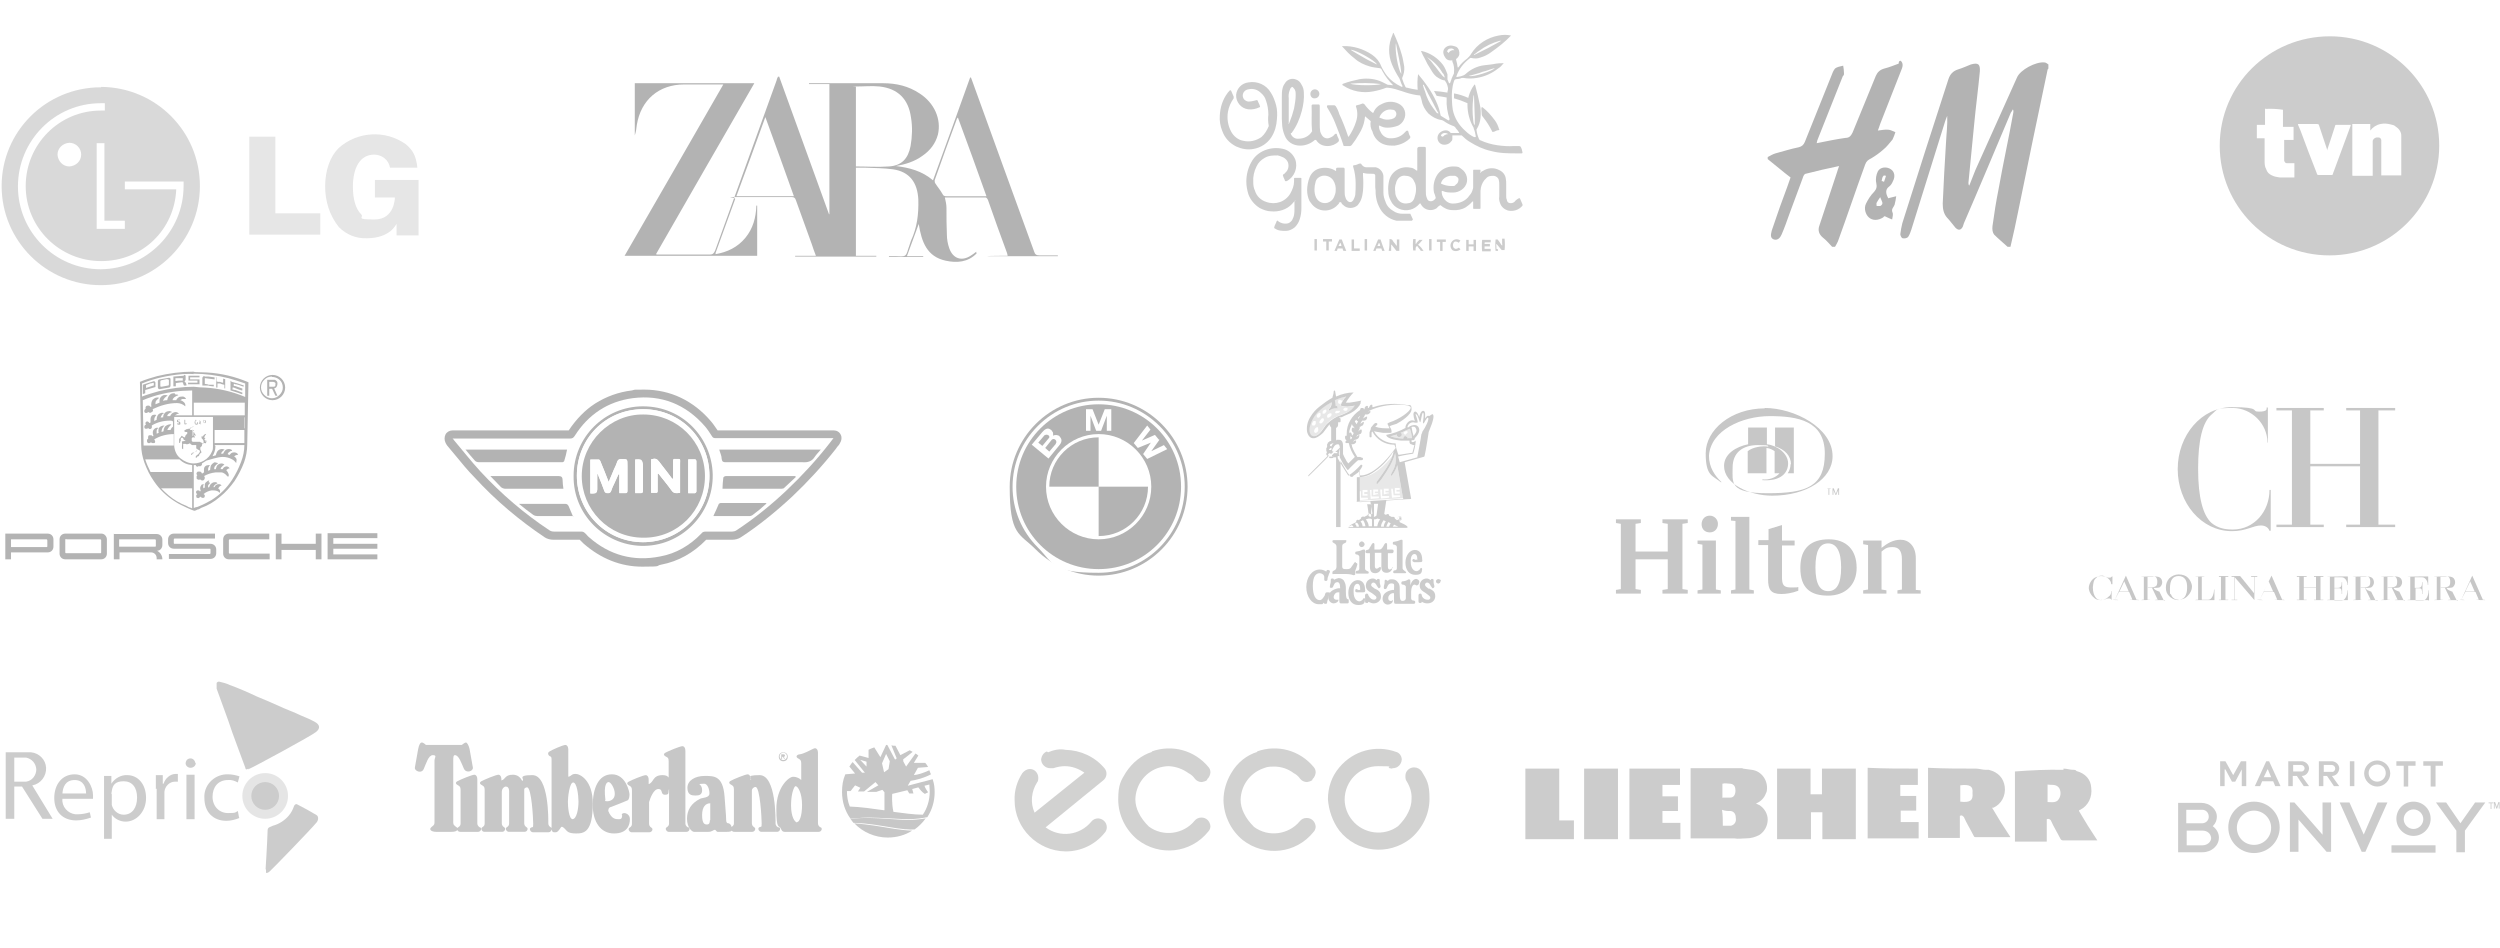 <svg xmlns="http://www.w3.org/2000/svg" id="Capa_1" data-name="Capa 1" viewBox="0 0 612.8 232.4"><defs><style>      .cls-1, .cls-2, .cls-3, .cls-4, .cls-5, .cls-6, .cls-7, .cls-8, .cls-9, .cls-10, .cls-11 {        stroke-width: 0px;      }      .cls-1, .cls-4, .cls-6, .cls-8, .cls-11 {        fill-rule: evenodd;      }      .cls-1, .cls-10 {        fill: #fff;      }      .cls-2, .cls-3, .cls-8, .cls-9 {        fill: #000;      }      .cls-2, .cls-12 {        opacity: .3;      }      .cls-2, .cls-9 {        isolation: isolate;      }      .cls-4 {        fill: #8c8c8c;      }      .cls-5, .cls-6 {        fill: #424242;      }      .cls-7 {        fill: #1d1d1b;      }      .cls-9 {        opacity: .5;      }      .cls-11 {        fill: gray;      }      .cls-13 {        opacity: .2;      }      .cls-14 {        opacity: .3;      }    </style></defs><rect class="cls-10" width="612.8" height="232.4"></rect><g id="Grupo_5" data-name="Grupo 5" class="cls-13"><path id="Trazado_2" data-name="Trazado 2" class="cls-3" d="M60.9,188.4c-.5.3-.7.3-.8-.3-.7-1.8-1.3-3.6-2-5.4-.8-2.1-1.5-4.1-2.2-6.2-.9-2.5-1.8-5-2.8-7.7,0-.4,0-.8,0-1.3,0-.3.5-.5.7-.4.8.2,1.7.4,2.5.8,2.2.8,4.5,1.8,6.6,2.8,2.2.9,4.5,1.9,6.7,2.9.9.4,2,.8,2.9,1.2,1.6.8,3.2,1.3,4.6,2.1,1.3.7,1.5,1.6.4,2.5-.7.7-15.4,8.7-16.7,9.2Z"></path><path id="Trazado_3" data-name="Trazado 3" class="cls-3" d="M65.1,213.1s.4-6.3.5-9.6c0-.8.8-.8,1.3-1.1,1.5-.4,2.9-1.3,3.9-2.5.6-.7,1-1.5,1.3-2.4.3-.4.5-.5.8-.3,1.6.8,3.2,1.7,4.7,2.6.5.3.5,1.2,0,1.8-1.3,1.6-11,11.6-11.5,12-.3.3-.8.5-.9.3,0-.3,0-.6,0-.8h0Z"></path><path id="Trazado_4" data-name="Trazado 4" class="cls-3" d="M8,192.5c2-.4,3.4-2.3,3.3-4.3s-1.7-3.6-3.7-3.8H1.4v16.3h2.1v-7.9c0,0,1.9,0,1.9,0l5,7.9h2.5l-5-8.2h0ZM6.4,191.6h-2.9v-5.9h2.9c1.4.3,2.4,1.4,2.5,2.9,0,1.4-1,2.8-2.5,3h0Z"></path><g id="Grupo_4" data-name="Grupo 4"><path id="Trazado_5" data-name="Trazado 5" class="cls-3" d="M15.3,195.8c-.2,1.9,1.3,3.6,3.2,3.8h.5c1,0,2.1-.2,3-.5l.3,1.3c-1.2.4-2.4.7-3.6.7-3.4,0-5.4-2.2-5.4-5.5s1.9-5.8,5-5.8,4.5,3.2,4.5,5.1,0,.7,0,.9h-7.6q0,0,0,0ZM21.1,194.5c0-1.3-.5-3.3-2.8-3.3s-2.9,1.8-3,3.3h5.8Z"></path><path id="Trazado_6" data-name="Trazado 6" class="cls-3" d="M25.5,193.6c0-1.2,0-2.4,0-3.4h1.8v1.9h0c.8-1.3,2.4-2.2,3.9-2.1,2.6,0,4.6,2.2,4.6,5.6s-2.4,5.8-5,5.8c-1.3,0-2.6-.6-3.4-1.7h0v5.9h-1.9v-11.9h0ZM27.4,196.5c0,.3,0,.6,0,.8.3,1.3,1.5,2.4,2.9,2.4,2.1,0,3.3-1.7,3.3-4.2s-1.2-4-3.3-4-2.7,1-2.9,2.4c0,.3-.2.6,0,.8v1.8h0Z"></path><path id="Trazado_7" data-name="Trazado 7" class="cls-3" d="M38.2,193.4c0-1.1,0-2.3,0-3.4h1.7v2.1h.2c.4-1.3,1.6-2.4,3-2.4.2,0,.3,0,.5,0v1.9c-.3,0-.4,0-.7,0-1.4,0-2.5,1.2-2.6,2.5,0,.3,0,.7,0,.9v5.8h-1.9v-7.5h0Z"></path><path id="Trazado_8" data-name="Trazado 8" class="cls-3" d="M48,187c0,.7-.6,1.2-1.3,1.2h0c-.6,0-1.1-.4-1.2-1h0c0-.8.5-1.3,1.2-1.3h0c.6,0,1.1.5,1.2,1.2h0ZM45.7,200.8v-10.9h2v10.9h-2Z"></path><path id="Trazado_9" data-name="Trazado 9" class="cls-3" d="M58.7,200.5c-1,.4-2.1.7-3.2.7-3.3,0-5.4-2.2-5.4-5.6-.2-3,2.2-5.6,5.3-5.8h.5c.9,0,1.9.2,2.8.5l-.4,1.5c-.8-.4-1.5-.7-2.4-.6-2.5,0-3.8,1.8-3.8,4.1s1.6,4,3.8,4,1.7-.2,2.4-.5l.3,1.6Z"></path></g><circle id="Elipse_1" data-name="Elipse 1" class="cls-9" cx="65" cy="195.1" r="5.6"></circle><circle id="Elipse_2" data-name="Elipse 2" class="cls-3" cx="65" cy="195.1" r="3.4"></circle></g><g id="Grupo_10" data-name="Grupo 10" class="cls-13"><path id="Trazado_38" data-name="Trazado 38" class="cls-6" d="M24.7,21.4C11.3,21.4.4,32.2.4,45.6s10.9,24.3,24.3,24.3,24.3-10.9,24.3-24.3h0c0-13.4-10.8-24.2-24.2-24.3,0,0-.1.1,0,.1ZM30.6,54.2v1.9h-6.9v-21h1.9v19h5ZM24.7,66c-11.2,0-20.3-9.1-20.3-20.3s9-20.4,20.3-20.4h1v1.8h-1c-10.2,0-18.4,8.3-18.4,18.5s8.3,18.4,18.5,18.4,18-7.8,18.4-17.6h-12.6v-1.9h14.4v1.1c0,11.2-9.1,20.3-20.3,20.4h0ZM19.9,37.9c0,1.6-1.3,2.8-2.9,2.9h0c-1.6,0-2.8-1.3-2.9-2.9h0c0-1.6,1.3-2.8,2.9-2.9,1.6,0,2.9,1.3,2.9,2.9,0,0,0,0,0,0Z"></path><path id="Path_3035" data-name="Path 3035" class="cls-11" d="M61.1,57.5h17.4v-5.2h-11v-18.8h-6.4s0,24,0,24ZM99.4,35.3c-5-3.5-11.8-3.1-16.4,1-2.1,2.1-3.3,5.5-3.3,9.4,0,3.6,1.1,7.2,3.4,10,1.8,1.8,4.2,2.8,6.8,2.7,5.9,0,7.3-3.6,7.3-3.6v2.9h5.4v-13.6h-10.7v4.3h4.9s0,5.4-5,5.4-2.4-.5-3.3-1.3c-1.3-1.3-2-3.7-2-6.7,0-4.9,1.9-7.9,5.2-7.9,1.9,0,3.6,1.3,3.9,3.2h6.7c-.3-3-1.2-4.4-2.9-5.8h0Z"></path></g><g id="Grupo_18" data-name="Grupo 18" class="cls-13"><path id="Trazado_123" data-name="Trazado 123" class="cls-3" d="M597.9,35.7c0,14.8-12,26.9-26.9,26.9s-26.9-12-26.9-26.9,12.1-26.8,27-26.8h0c14.8,0,26.8,12,26.8,26.8h0ZM576.7,43.1c1.6,0,3.3,0,4.9,0v-7.4c0-.4,0-.8,0-1.2.2-.6.8-.9,1.4-.8.5,0,.7.4.7.7s0,.6,0,.8v7.8c1.6,0,3.3,0,4.9,0v-8.3c0-.5,0-1,0-1.5,0-.9-.6-1.7-1.4-2.2-.3-.3-.7-.4-1.2-.5-.8-.2-1.6-.3-2.5-.1-1,.2-1.9.8-2.5,1.6,0,0,0,0,0,0h0v-1.6h-4.4s0,12.6,0,12.6ZM555.2,26.5c0,1.4,0,2.7,0,4.1h-2v3.3h1.9v5.5c0,.7,0,1.4.4,2.1.2.7.7,1.2,1.4,1.5.6.3,1.2.4,1.9.5,1,0,2,0,2.9,0,.2,0,.5,0,.7,0v-3.5h-.2c-.4,0-.6,0-.9,0s-.6,0-.8,0c-.3,0-.5-.3-.6-.6v-5.1h2.3v-3.2h-2.6v-4.2c-1.4-.2-2.9-.3-4.3-.2h0ZM576.1,30.6h-3.3c-.3,0-.4,0-.4.2h0c-.7,2.1-1.3,4.1-2,6.1,0,0,0,.1,0,.2,0-.2,0-.4,0-.5-.7-2-1.3-4-2-6,0-.1-.2-.2-.4-.2h-4.7c0,.1,0,.2,0,.2.2.5.4.9.6,1.4,1.3,3.5,2.6,7,4,10.5,0,.3.2.4.5.4h3c.3,0,.4,0,.4-.2,1.5-4,2.9-7.9,4.4-11.9,0,0,0-.1,0-.2h0Z"></path></g><g id="Grupo_22" data-name="Grupo 22" class="cls-13"><path id="Trazado_189" data-name="Trazado 189" class="cls-3" d="M356,33.3v.8c0,.3-.2.5-.4.7-.5.6-1.4.8-2.1.6-.9-.3-1.4-1.3-1-2.3,0,0,.1,0,.1-.2.5-.7,1.4-1.1,2.2-.9.3.1.6.3.8.6.1,0,.2,0,.4,0,.4,0,.9,0,1.3,0h.4c0,0-.1-.1-.1-.2-.2-.3-.4-.6-.7-.9-.2-.4-.5-.6-.9-.7-.8-.3-1.5-.7-2.2-1.2-.2-.1-.4-.2-.6-.2-1.2-.2-2.2-.8-3.1-1.6-.8-.9-1.4-1.9-1.6-3.1-.1-.4-.2-.8-.4-1.3-.4,0-.6-.1-.9-.1-1.2-.2-2.3-.5-3.4-.9-1.2-.4-2.4-.8-3.6-.9h-.4c-1,.4-2.1.7-3.2.9-2.5.5-5.2,0-7.3-1.4-.1,0-.1-.1-.2-.1-.1-.1-.1-.2,0-.3h0c0,0,.1-.1.2-.1,1.3-.5,2.6-.8,4-1.1,1.9-.3,3.8-.1,5.5.7.4.2.8.4,1.2.6.1.1.2.1.5.1s.7.1,1.1.1h-.1c-1-1-1.9-2.1-2.6-3.4-.1-.1-.1-.2-.2-.4-.1-.2-.3-.4-.6-.4-.8-.1-1.6-.2-2.3-.4-1.4-.4-2.7-1-3.8-2-1.2-.9-2.1-1.9-3-2.9,0,0,0-.1-.1-.1h.2c2.6-.1,5.1.7,7.2,2.1,1,.7,1.8,1.6,2.2,2.7.4.9.9,1.7,1.5,2.5.9,1.1,2.1,2,3.4,2.6.1,0,.1.1.2.1s.2-.1.2-.2c-.4-.6-.5-1.3-.8-1.9-.7-1.1-1.3-2.2-1.8-3.4s-.7-2.4-.7-3.6.3-2.5.8-3.6c.1-.2.1-.4.2-.6,0,0,0,.1.1.1h0c.8,1.7,1.5,3.5,2,5.3.3,1,.4,1.9.6,2.9.1,1-.1,1.9-.5,2.8v.2c.2.7.5,1.4.8,2,.1.1.1.2.4.2.8.2,1.6.4,2.5.5h.1c-.1-1.3-.1-2.5.1-3.8,0,0,.1,0,.1.1,1.7,2,3.2,4.1,4.3,6.5.5,1.1.9,2.2,1.1,3.4,0,.1.1.2.1.2l1.8,1.1h.1c.1,0,.2-.1.2-.2v-.2c-.5-1.5-.8-3.2-.7-4.8v-.4c-.4-.1-.7-.1-1.1-.2-.5-.1-.9-.1-1.3-.2,0,0-.1,0-.1-.1-.2-.4-.4-.7-.6-1.1,1.2.1,2.2.2,3.3.4,0-.2,0-.4.1-.6.1-.4,0-.7-.1-1.1s-.3-.8-.6-1.2c0-.1-.1-.1-.2-.1-.7-.1-1.3-.5-1.9-.9-.6-.5-1-1.1-1.4-1.8-.6-.9-1.1-1.8-1.5-2.7-.3-.5-.6-1.1-.8-1.6,0-.1-.1-.2-.1-.2h.2c2.1.5,3.9,1.7,5.2,3.4.5.7.8,1.5,1.1,2.3v1.1c0,.1,0,.3.1.4s.1.4.2.5c0,.1.1.1.1.2,0,0,.1,0,.2,0,0-.1.1-.1.1-.2.2-.7.5-1.4.8-2,.1-.1.1-.3.1-.5.1-.9,0-1.8-.4-2.6v-.3h-.2c-.7.1-1.3-.2-1.6-.8-.3-.4-.5-1-.4-1.5.2-.9,1.2-1.5,2.2-1.3.5.1.8.2,1,.3.6.4.8,1.2.7,1.9-.1.4-.4.8-.7,1,0,0-.1.1-.1.2.2.6.3,1.2.4,1.9h0c.1.1.1,0,.2,0,.6-.9,1.4-1.6,2.2-2.2.3-.3.7-.7.9-1.1,1.5-2.4,4-4,6.8-4.5,1-.2,2-.2,2.9,0h.1c-1.5,1.6-3.2,2.9-4.9,4.1-.8.6-1.6,1-2.6,1.3-.7.3-1.5.3-2.3.1h-.2c-1.6,1.2-2.8,2.7-3.4,4.5v.2c.4-.1.7-.1,1.1-.2s.9-.3,1.2-.6c1.2-1.1,2.8-1.9,4.5-2.1.9-.1,2-.2,2.9-.4.5-.1,1.1-.1,1.6-.1h.2c.1.1,0,.2-.1.2-.3.4-.7.8-1.2,1.1-1.5,1.2-3.3,2-5.2,2.3-1.1.2-2.2.2-3.3,0h-.4c-.4.2-.9.3-1.3.3s-.5.2-.6.5c-.5,1.5-.6,3.1-.5,4.7,0,.8.1,1.6.2,2.3.4,2,1.5,3.8,3.1,5.2.6.6,1.3,1.1,2.1,1.5.1,0,.2,0,.4,0,.1,0,0-.2,0-.4-.1-.5-.2-1.1-.4-1.5,0-.1-.1-.2-.1-.4-1-1.7-1.5-3.7-1.5-5.6v-.4c-1.1-.5-2.2-.9-3.3-1.2v-1.2c1.2.2,2.4.6,3.5,1.1,0-.1.1-.2.1-.4.3-1,.7-1.9,1.3-2.7,0-.1.1-.1.2-.2,0,.1.1.2.1.2.4,1.5.8,3.1,1.1,4.6.3,1.1.3,2.3.2,3.4-.1,1-.4,1.9-.9,2.7,0,.1-.1.1-.1.2.1.8.3,1.5.6,2.2.1.2.2.4.4.4,1.3.6,2.7,1,4.1,1.2s2.7.3,4.1.2c.3,0,.6,0,.9,0h.1c.5,0,.6,0,.8.5.1.2.2.5.2.7s0,.1.1.2c0,.2,0,.4-.2.4-.4,0-.7,0-1.1,0-2.2,0-4.3,0-6.5-.6-1.8-.4-3.5-1.2-5.1-2.2-.7-.4-1.4-1-2-1.6,0,0-.1,0-.2,0-.6,0-1.3,0-2.1,0h0ZM348.8,20.7h0v.2c.1.5.3,1,.5,1.5.4,1.5,1.1,2.9,2,4.1.3.4.6.8.9,1.2,0,0,.2.1.4.1,0-.1,0-.2-.1-.2-.5-.8-.8-1.6-1.3-2.5-.8-1.4-1.5-2.8-2.2-4.3-.1,0-.2,0-.2-.1h0ZM331.1,12.2c0,0,.1,0,.1.1h0c1.1.7,2.2,1.3,3.4,2,.8.5,1.8.9,2.7,1.4.1,0,.1.1.2.1-.3-.9-5.2-3.6-6.4-3.6h0ZM343.5,18.1h0c-.2-2.6-.9-4.9-1.3-7.4v-.2h0c-.4,1.5.5,6.7,1.3,7.6h0ZM361.5,30.7v-1.8c0-.9-.1-2-.1-2.9s-.1-1.8-.1-2.6h0c0-.1-.1,0-.1,0,0,.2-.1.6-.1.8-.2,1.7-.2,3.4,0,5.1,0,.4.1.8.2,1.2.1-.1.1.1.2.2h0ZM368,10h-.4c-1.8.5-3.5,1.3-5.1,2.5-.4.2-.7.6-1.1.8-.1,0-.1.1-.1.2,0,0,.1,0,.2-.1,2.1-1,4.4-2.2,6.5-3.4h0ZM331,20.5c.9.5,6.6.5,7.5.1-2.5-.3-5-.3-7.5-.1ZM354.1,19h0v-.2c-.1-.3-.2-.7-.5-.9-.9-1.6-2.2-2.9-3.8-3.9h-.1.1c.6.6,1.1,1.1,1.5,1.7.8.9,1.5,2,2.3,2.9.4.3.4.4.5.4ZM366.4,16.7c-.1,0-.2.1-.4.1-.8.2-1.6.6-2.6.8-.9.4-2,.6-2.9.9-.1,0-.3,0-.4.1.9.4,5.8-1.2,6.3-1.9h0ZM355,32.9c-.5-.4-1.2-.4-1.6,0-.1,0-.2.3-.2.4.1,0,.2.2.4.2.1,0,.4-.2.5-.4.2,0,.4-.2.6-.2,0,0,.2,0,.3,0h0ZM356.5,12.3c-.2-.3-.6-.5-.9-.4-.5,0-.7.2-.9.7l.4.4c.2-.5.8-.8,1.4-.7h0Z"></path><path id="Trazado_190" data-name="Trazado 190" class="cls-3" d="M362.8,42.4c.2-.2.4-.4.7-.5,1.2-.8,2.7-.9,4-.2.9.4,1.5,1.2,1.6,2.1.1.5.1.9.1,1.4v2.8c0,.3,0,.6.1.8,0,0,.1.2.1.4.1.4.5.6.8.6s.7,0,1.1-.4c.2-.3.5-.5.8-.7h.1c.1-.2.2-.2.4,0,.2.5.4.9.6,1.4v.3c-.9,1.1-2.3,1.5-3.6,1.2-.9-.3-1.6-.9-1.9-1.8-.2-.5-.3-1.1-.2-1.6v-2.9c0-.4,0-.7-.1-1.1-.1-.6-.6-1-1.2-1.1-.7,0-1.4,0-1.9.6-.7.6-1.1,1.4-1.3,2.3,0,.2-.1.6-.1.8v4.2c0,.2-.1.2-.2.2h-1.4c-.2,0-.2,0-.2-.2v-1.6c-.1,0-.1,0-.2,0-.5.6-1,1-1.6,1.4-1,.6-2.1.8-3.3.7-1.1,0-2.1-.5-2.9-1.2h-.1c-.3.2-.6.4-.8.7-.4.3-1,.5-1.5.5-.9,0-1.7-.4-2.2-1.1-.1-.2-.3-.4-.4-.6l-.2.2c-.6.7-1.4,1.2-2.2,1.4-1.9.5-4-.4-4.8-2.2-.4-.7-.6-1.5-.6-2.2-.1-.9,0-1.8.2-2.7.5-2.3,2.9-3.7,5.2-3.2.6,0,1.1.4,1.5.7.1,0,.1,0,.2,0h0v-5.3c0-.3.2-.5.5-.5h1.2c.1,0,.3,0,.4.2v10.6c0,.6,0,1.1.2,1.6,0,0,.1.2.2.5.2.4.7.5,1.1.4s.7-.4.9-.7c.1,0,0,0,0-.2-.1-.4-.2-.8-.4-1.2-.3-1.6,0-3.2.9-4.5.9-1.2,2.3-1.9,3.8-1.9s1.4.2,2,.6c1.4.9,1.9,2.9.9,4.3-.2.3-.5.6-.8.8-.7.5-1.4.7-2.2.7s-1.7,0-2.5-.4c0,0-.1,0-.2,0v.5c.1.8.5,1.5,1.1,2,.5.4,1,.6,1.6.6,1.6,0,3.2-.6,4.1-2,.4-.4.7-1,.8-1.5,0,0,.1-.2.1-.4v-4.2c0-.2.1-.2.2-.2h1.4c.2,0,.2,0,.2.2v.4c-.1-.2-.1,0-.1,0h0ZM347.1,46.4c0-.7-.1-1.4-.5-2-.3-.8-1.1-1.3-2-1.3-.9-.2-1.8.3-2.2,1.2-.1.2-.2.4-.2.6-.3.7-.3,1.4-.2,2.1,0,.5.1,1,.4,1.5.5,1.1,1.7,1.6,2.8,1.3.7,0,1.3-.6,1.5-1.3.2-.6.4-1.3.4-2.1h0ZM353.2,45h0c.8.4,1.7.6,2.6.6s.7,0,1.1-.4c.4-.2.6-.7.6-1.2s-.4-.7-.8-.9h-.1c-.4,0-.8,0-1.2,0-1.1.2-2,.9-2.2,1.9h0Z"></path><path id="Trazado_191" data-name="Trazado 191" class="cls-3" d="M328.2,49.9l-.7.7c-1.8,1.5-4.4,1.3-5.9-.5-.2-.3-.4-.5-.6-.8-.4-.8-.6-1.8-.6-2.7s.2-2.1.6-3.1c.5-1.3,1.6-2.1,2.9-2.3,1.2-.2,2.5,0,3.5.7,0,0,.1,0,.1,0h0v-.4c0-.2,0-.4.4-.4h1.3c.2,0,.4,0,.4.4v5.3c0,.6,0,1.1.2,1.6.1.2.1.5.4.7.2.4.8.6,1.2.3l.3-.3c.2-.4.4-.8.5-1.3.1-.9.1-1.9.1-2.8,0-1.4-.2-2.8-.6-4.1-.1-.2,0-.4.2-.4.5,0,.8-.2,1.3-.4.2,0,.2,0,.4,0,.3.5.7.9,1.3.9s.8,0,1.2,0,.7,0,1.1,0c1,.2,1.8,1.1,1.9,2.1v4.1c0,.8.2,1.5.5,2.2.3,1,1,1.8,1.9,2.3.7.5,1.5.7,2.3.7s1.1,0,1.6,0h.1c.1,0,.2,0,.2,0,.2.4.4.9.6,1.3.1,0,0,.2-.2.4-.4,0-.6,0-.9,0-1,0-2,0-2.9,0-1.9-.4-3.5-1.7-4.3-3.5-.5-1-.7-2-.8-3.1,0-.6,0-1.1-.1-1.6v-2.9c0-.2-.2-.4-.5-.4h-.2c-.8,0-1.5,0-2.2-.2h-.1v.6c.1,1.3.1,2.5,0,3.8-.1.8-.2,1.5-.5,2.2-.2.5-.5.9-.8,1.3-1,.9-2.6.9-3.5,0-.3-.2-.5-.5-.6-.8-.3.2-.5.2-.5,0h0ZM322.2,46.4c0,.7.1,1.4.4,2,.5,1.1,1.7,1.6,2.8,1.3.7-.2,1.3-.7,1.6-1.4.2-.5.4-1,.4-1.5.1-.9-.1-1.8-.6-2.6-.6-.9-1.7-1.3-2.7-1.1-.8.2-1.4.7-1.6,1.4s-.3,1.3-.3,1.9h0Z"></path><path id="Trazado_192" data-name="Trazado 192" class="cls-3" d="M317.5,49.1c-.4.4-.6.7-.8.9-1.3,1.4-3.3,2-5.2,1.8-.9,0-1.9-.4-2.7-.8-1.3-.8-2.3-2-2.8-3.4-.3-1-.5-2-.5-3.1,0-1.6.4-3.3,1.2-4.7.8-1.6,2.3-2.7,4-3.2,1.4-.4,2.8-.4,4.2,0,1.2.4,2.1,1.3,2.6,2.5.7,2-.2,4.3-2.1,5.3-.2,0-.4,0-.4,0-.1-.5-.4-.8-.5-1.3-.1-.2,0-.2.1-.4.2,0,.3-.2.5-.4.7-.6.9-1.6.6-2.5-.2-.5-.6-.9-1.1-1.2-.5-.2-.9-.4-1.4-.5-1.1,0-2.2,0-3.2.6-.9.5-1.6,1.2-2,2.1-.6,1.2-.9,2.5-.8,3.9,0,.7.1,1.4.4,2,.4,1.4,1.5,2.4,2.8,2.8,2.2.8,4.7,0,5.9-2.1.5-.9.9-1.9.9-2.9v-.7c0-.2.1-.2.2-.2h1.4c.1,0,.2,0,.2.2v7.1c0,1-.1,1.9-.4,2.8-.2.7-.6,1.4-1.2,2-.6.5-1.4.9-2.2.9-.9,0-1.9,0-2.7-.6-.2,0-.2-.2-.1-.5.1-.4.4-.8.5-1.2.1-.2.2-.4.5,0,.6.4,1.3.6,2,.5.5,0,1-.4,1.3-.8.2-.4.4-.8.5-1.3s.1-1,.1-1.5v-1.9c0,0,.1,0,.2,0h0Z"></path><path id="Trazado_193" data-name="Trazado 193" class="cls-3" d="M336,29.7c-.5-.4-.9-.8-1.4-1.2,0,.2-.1.6-.1.8-.2,1.3-.7,2.5-1.4,3.6-.5.9-1.1,1.8-1.8,2.7-.1,0-.2.2-.4.2h-1.2c-.3,0-.4,0-.4-.2-.6-1.9-1.3-3.6-2-5.4-.5-1.3-1.2-2.6-2-3.9h0c-.1-.3,0-.5.2-.5h1.5c.1,0,.2,0,.4.2.4.6.7,1.3.9,2,.8,1.7,1.5,3.5,2.1,5.3,0,0,0,.1.1.2h.1c.8-1.2,1.4-2.4,1.8-3.7.4-1.2.4-2.5,0-3.6-.1-.2,0-.4.2-.4.5-.1.8-.2,1.3-.4.2-.1.2,0,.5.1.6.8,1.2,1.5,2,2.1.1,0,.1.1.2.1,0-.1.1-.2.1-.2.4-1,1.2-1.7,2.2-2.1,1.2-.6,2.7-.6,3.9,0,1.5.7,2.1,2.5,1.3,4-.3.6-.8,1.1-1.4,1.4-.8.3-1.7.5-2.6.5s-1.3-.2-1.9-.5h-.2c0,.5.1,1.1.4,1.5.4,1,1.5,1.7,2.6,1.6,1.3,0,2.5-.5,3.3-1.4l.4-.4c.1-.1.4-.1.4,0,.1,0,.1.2.2.5.1.4.2.6.4.9,0,0,0,.3-.1.4-1,1-2.3,1.6-3.8,1.8-.8,0-1.5,0-2.2-.2-1.6-.4-2.8-1.7-3.2-3.3-.4-.6-.6-1.6-.4-2.6h0ZM338.1,28.8h0c.2.1.4.2.5.2.8.4,1.6.4,2.5.2.3-.1.6-.2.8-.4.5-.5.5-1.2,0-1.7,0,0-.1-.1-.2-.1-.1-.1-.2-.1-.4-.1-1.3-.3-2.7.5-3.2,1.9h0Z"></path><path id="Trazado_194" data-name="Trazado 194" class="cls-3" d="M310.9,28.1c0-1.2-.2-2.4-.6-3.5-.2-.7-.6-1.3-1.2-1.8-.8-.8-1.9-1.2-3.1-.9-.2,0-.4.1-.6.2-.7.4-1,1.3-.6,2,0,.1.1.2.2.3.3.3.7.5,1.1.5s.9-.1,1.3-.2c.1,0,.2-.1.4-.1.2-.1.4-.1.5.1.1.4.4.8.5,1.2.1.2.1.4-.1.4-.8.4-1.8.6-2.7.5-1.8-.2-3.1-1.8-3-3.6.2-1.6,1.4-2.8,3-3,2.2-.4,4.4.6,5.5,2.5.6.9,1,2,1.3,3.1s.3,2.3.2,3.4c-.1,1.6-.5,3.1-1.4,4.5-1,1.5-2.6,2.5-4.3,2.8-1.5.3-3,0-4.3-.6-1.6-.8-2.8-2.1-3.4-3.8-.5-1.2-.7-2.5-.6-3.8.1-2,.7-3.9,1.9-5.5.1-.2.4-.4.5-.6.1-.1.4-.1.4.1.2.5.4.9.6,1.4v.4c-.7,1-1.2,2.1-1.4,3.3-.3,1.7,0,3.4.8,4.9.6,1.1,1.7,2,2.9,2.2,1.6.4,3.2,0,4.5-.9.8-.7,1.4-1.7,1.8-2.7-.2-1.1-.2-1.9-.1-2.8h0Z"></path><path id="Trazado_195" data-name="Trazado 195" class="cls-3" d="M316.4,32.8c.3.8,1.1,1.3,1.9,1.2,1.3,0,2.6-.6,3.3-1.8,0,0,.1,0,0-.2-.2-2,0-4-.1-6,0-.2,0-.4.4-.4h1.2c.2,0,.4,0,.4.4v4.3c0,.6,0,1.3.1,1.9.1.3.2.6.4.9.4.7,1.2,1,1.9.7.5-.2.9-.4,1.2-.8l.2-.2c.1,0,.2,0,.3,0h0c0,0,.1,0,.1.2.1.5.4.8.5,1.3,0,0,0,.3-.1.4-.7.7-1.7,1.1-2.7,1.1-1.2,0-2.2-.5-2.8-1.5h-.1c-.1,0-.1,0-.2,0-1,.9-2.3,1.4-3.6,1.4-1.7,0-3.2-.9-3.8-2.5-.3-.7-.5-1.5-.6-2.3,0-.6-.1-1.2-.1-1.8v-5.2c0-.8,0-1.6.2-2.3.1-.5.4-1,.7-1.4.6-.8,1.7-1.1,2.6-.7.6.2,1,.6,1.3,1.2.4.6.6,1.3.6,2,.1,1.5-.1,3-.5,4.5-.5,1.9-1.3,3.8-2.5,5.4-.2,0-.2,0-.2.2h0ZM315.8,30.4h0l.2-.2c.5-1.2.9-2.4,1.2-3.6.2-1.1.4-2.2.4-3.3s-.1-.9-.2-1.3c-.1-.2-.2-.3-.4-.5,0-.1-.2-.2-.3-.2s-.1.1-.2.2c-.1,0-.1.1-.2.2s-.1.4-.2.5c-.2.6-.3,1.2-.2,1.9v6.1c-.1,0-.1.1-.1.2h0Z"></path><path id="Trazado_196" data-name="Trazado 196" class="cls-3" d="M363.2,26.2c0,0,.1.1.2.1,1.2.9,2.2,2.1,3.1,3.3.4.6.7,1.2.9,1.9,0,0,0,.1.1.2,0,.1,0,.2-.1.2-.4,0-.8.2-1.2.4-.1,0-.3,0-.4,0,0,0-.1,0-.1-.2-.6-1.2-1.3-2.3-2.1-3.3-.2-.2-.4-.5-.4-.8,0-.5-.1-.9-.1-1.4,0-.1.1-.2.1-.3Z"></path><path id="Trazado_197" data-name="Trazado 197" class="cls-3" d="M367.2,61.5h-.6c-.1-.9-.1-1.9,0-2.8h.4c0,0,.1,0,.1,0h0c.4.5.6.8.9,1.3l.2.2c.1-.2,0-.4,0-.6v-1.1h.6c.1.9.1,1.9,0,2.8h-.5c-.1,0-.1,0-.2,0-.4-.5-.7-.8-1.1-1.3l-.2-.2c-.1.2,0,.4,0,.6v.6c.4,0,.4.2.4.5h0Z"></path><path id="Trazado_198" data-name="Trazado 198" class="cls-3" d="M340.6,58.6c.4,0,.7.1.8.4.2.4.6.7.8,1.1,0,0,.1,0,.2.2v-1.6h.6v2.8h-.5c-.1,0-.1,0-.2,0l-1.1-1.4c0,0-.1,0-.2-.2v1.6h-.6c.2-1,.2-1.9.2-2.8h0Z"></path><path id="Trazado_199" data-name="Trazado 199" class="cls-3" d="M359.4,61.5v-2.7h.6v1.1h1.2v-1.1h.6v2.7h-.6v-1.1h-1.2v1.1h-.6Z"></path><path id="Trazado_200" data-name="Trazado 200" class="cls-3" d="M363.9,59.8h1.3v.6h-1.3v.6h1.5v.6h-2.1c-.1-.9-.1-1.9,0-2.8h2.1v.6h-1.4c-.1,0-.1.2-.1.4Z"></path><path id="Trazado_201" data-name="Trazado 201" class="cls-3" d="M349,61.5c-.2,0-.5,0-.7,0-.1,0-.2-.4-.4-.5-.1-.2-.4-.5-.5-.7-.2,0-.4.3-.4.6v.5h-.6c-.1-.9-.1-1.9,0-2.8h.6v1.2h.1c.2-.5.6-.7.8-1,0,0,.1,0,.2,0h.6c-.3.4-.7.8-1.1,1.2.7.5,1,1,1.4,1.6h0Z"></path><path id="Trazado_202" data-name="Trazado 202" class="cls-3" d="M321.2,23c0-.6.5-1.1,1.1-1.1s1.1.5,1.1,1.1-.5,1.1-1.1,1.1c-.6.1-1.1-.4-1.1-1.1Z"></path><path id="Trazado_203" data-name="Trazado 203" class="cls-3" d="M330,61.5h-.7c-.1-.2-.2-.4-.2-.6h-1.2c-.1.2-.1.4-.2.6h-.6c.4-.9.8-1.9,1.2-2.8h.6c.3.9.7,1.8,1.1,2.8h0ZM328.5,59.5h0c-.1.3-.3.5-.4.8h.7c0-.3-.1-.6-.3-.8h0Z"></path><path id="Trazado_204" data-name="Trazado 204" class="cls-3" d="M339.4,61.5h-.6c-.1-.2-.1-.4-.2-.6h-1.2c-.1.2-.2.4-.2.6h-.6c.4-.9.8-1.9,1.2-2.8h.6c.3.9.6,1.8,1,2.8h0ZM338,59.5c-.1.2-.2.6-.4.8h.7c0-.3-.1-.6-.3-.8h0Z"></path><path id="Trazado_205" data-name="Trazado 205" class="cls-3" d="M358,59c-.1,0-.3.3-.4.5-.6-.4-1.1-.4-1.3,0s-.2.8,0,1.2c.4.4.7.4,1.3,0l.4.4c-.5.5-1.4.6-2,.2-.6-.6-.6-1.5-.1-2.1.6-.7,1.5-.7,2.1-.2h0Z"></path><path id="Trazado_206" data-name="Trazado 206" class="cls-3" d="M353.5,61.5h-.5v-2.2h-.8v-.6h2.2v.6h-.8v2.2h-.1Z"></path><path id="Trazado_207" data-name="Trazado 207" class="cls-3" d="M326.5,58.6v.6h-.8v2.2h-.6v-2.2h-.8v-.6h2.2,0Z"></path><path id="Trazado_208" data-name="Trazado 208" class="cls-3" d="M331.9,60.9h1.4v.6h-2v-2.8h.6v2.2h0Z"></path><path id="Trazado_209" data-name="Trazado 209" class="cls-3" d="M322.2,58.6h.6v2.8h-.6v-2.8Z"></path><path id="Trazado_210" data-name="Trazado 210" class="cls-3" d="M334.5,58.6h.6v2.8h-.6v-2.8Z"></path><path id="Trazado_211" data-name="Trazado 211" class="cls-3" d="M350.9,58.6v2.8h-.6v-2.8h.6Z"></path></g><g class="cls-12"><path class="cls-3" d="M492.1,60.5c-1.1-1-2.3-2-3.3-3-.4-.5-.5-1.3-.4-2.1.4-3,.9-6.1,1.5-9.1,1.1-6.2,2.5-12.5,3.6-18.7,0-.2.1-.5-.1-.8-.2.3-.3.6-.5.8-3.8,9-7.6,18.1-11.5,27.1-.1.3-.2.6-.3.9-.5.9-1.1.9-1.8.2-.7-.8-1.3-1.7-2-2.4-.9-1-1.1-2.2-1.1-3.5.2-5,.5-9.9.8-14.9.1-2.2.4-4.3.3-6.6-.2.4-.3.8-.5,1.3-2.8,8.9-5.5,17.7-8.3,26.6-.2.6-.4,1.2-.8,1.8-.3.3-.9.4-1.3.3-.3,0-.6-.7-.6-1,.1-.9.3-1.9.5-2.7,3.7-11.8,7.5-23.6,11.3-35.3.4-1.2,1.1-2,2.4-2.4,1-.3,2.1-.8,3.1-1.2,1.8-.5,2.3-.1,2.2,1.7-.4,4.3-1,8.7-1.4,13-.5,4.8-.9,9.5-1.4,14.3,0,.2,0,.5.2.7.5-1.2,1-2.6,1.5-3.8,3.4-7.5,6.8-15.2,10.2-22.7.8-1.9,4.6-3.9,6.7-3.7.4,0,.7.3,1,.5v1c-.1.1-.2.2-.2.3-2.4,11.4-4.8,22.8-7.1,34.2-.6,3.1-1.3,6.2-2,9.2h-.7Z"></path><path class="cls-3" d="M465.9,14.9c.8.7.4,1.7.1,2.4-1.7,4.3-3.4,8.7-5.1,13-.2.5-.3,1-.6,1.7.9-.1,1.8-.3,2.6-.2.5,0,1.1.4,1.7.6-.2.6-.4,1.2-.7,1.8-.7.8-1.4,1.8-2.3,2.5-.9.8-1.9,1.5-2.9,2.1-.8.4-1.2.7-1.5,1.5-2.3,6.3-4.4,12.6-6.7,18.9-.2.5-.5.9-.7,1.3h-.7c-.7-.7-1.3-1.5-2.2-2.2-1-.8-1.4-1.8-.9-3.1,1.4-4.3,2.9-8.7,4.3-13,.1-.4.3-.9.5-1.5-2.9.6-5.5,1.2-8.2,1.9-.3,0-.6.6-.7,1-1.1,3-2.2,5.9-3.3,8.9-.6,1.7-1.2,3.4-1.9,5-.3.7-.9,1.5-1.9,1.2-1-.4-.7-1.3-.5-2.2.4-1.2.8-2.4,1.2-3.5,1.1-3.3,2.4-6.5,3.4-9.5-2-1.5-3.8-3.1-5.6-4.5v-.5c.6-.3,1.2-.7,1.9-.9,1.9-.5,3.7-1.1,5.7-1.5.8-.2,1.2-.6,1.5-1.3,2.2-5.4,4.3-10.8,6.5-16.2.2-.6.5-1.3.9-1.8.5-.4,1.2-.5,2-.7.1.6.2,1.2.2,1.9s-.2.4-.3.7c-2,5.1-4,10-6,15.1-.2.4-.3.8-.4,1.3,2.5-.5,4.9-1,7.1-1.3.9,0,1.3-.5,1.7-1.3,1.9-4.6,3.8-9.3,5.7-13.9.4-.9,1-1.5,2.1-1.8,1.2-.3,2.4-.8,3.5-1.2,0-.7.3-.7.5-.7h0Z"></path><path class="cls-3" d="M462.8,48.6h0c.7-.2,1.3-.3,2-.5-.1.7-.2,1.4-.4,2.1-.2.6-.9,1-.5,1.9.2.4,0,1.1-.1,1.7-.5-.2-1-.4-1.8-.8,0,0-.2,0-.4.3-1.3.8-2.6.8-3.5,0-.8-.7-1.3-2.2-.7-3.4.5-1,1.1-2,2-2.9.6-.7.7-1.2.5-2.2-.2-.9,0-2,.4-2.8.6-1.1,2.2-1.2,3.2-.5.9.6,1.1,1.8.5,2.9-.2.5-.5,1-.9,1.3-1,.7-.9,1.7-.3,2.8h0ZM460.9,48.3c-.4.6-.7,1-.9,1.4-.1.2,0,.5,0,.8.3,0,.6,0,.9,0,1-.6.3-1.2,0-2.1ZM461.2,44.4c.2,0,.4,0,.6.2.2-.5.3-1,.5-1.5-.2,0-.6-.2-.6,0-.3.2-.4.8-.5,1.4Z"></path></g><g id="Ecco_shoes_Converted_" data-name="Ecco shoes Converted " class="cls-13"><path id="Path_3072" data-name="Path 3072" class="cls-7" d="M282.3,184.2c5-1.8,10.5-.3,13.9,3.8.3.3.5.8.5,1.3s-.3,1.3-.8,1.7v.2c-.4.3-.8.4-1.3.5-.7,0-1.3-.3-1.7-.8-.4-.6-1-1.1-1.6-1.4-1.4-1-3-1.6-4.8-1.7-.9,0-1.9.2-2.8.5-3.2,1.2-5.3,4.2-5.4,7.6,0,1.2.3,2.3.8,3.3.6,1.3,1.5,2.4,2.5,3.4,3.5,2.6,8.5,1.9,11.2-1.4.4-.5,1-.8,1.7-.8,1.2,0,2.1.9,2.2,2.1,0,.5-.2,1-.5,1.3-4.3,5.4-12,6.2-17.4,2-2.9-2.4-4.7-6-4.7-9.8s.7-4.7,1.9-6.7c1.6-2.4,3.8-4.2,6.4-5h0Z"></path><path id="Path_3073" data-name="Path 3073" class="cls-7" d="M308.1,184.2c5-1.8,10.5-.3,13.9,3.8.3.3.5.8.5,1.3s-.3,1.3-.8,1.7v.2c-.4.3-.8.4-1.3.5-.7,0-1.3-.3-1.7-.8-.4-.6-1-1.1-1.6-1.4-1.3-1-3-1.6-4.8-1.6s-1.9.2-2.8.5c-3.2,1.2-5.3,4.2-5.4,7.6,0,1.2.3,2.3.8,3.3.6,1.3,1.5,2.4,2.5,3.4,3.5,2.6,8.5,1.9,11.2-1.4.4-.5,1-.8,1.7-.8,1.2,0,2.1.9,2.2,2.1,0,.5-.2,1-.5,1.3-4.3,5.4-12,6.2-17.4,2-2.9-2.4-4.6-5.9-4.7-9.7,0-2.4.7-4.7,1.9-6.7,1.5-2.6,3.8-4.4,6.4-5.2h0Z"></path><path id="Path_3074" data-name="Path 3074" class="cls-7" d="M328.3,203.6c4.3,5.4,12,6.2,17.4,2,2.9-2.4,4.7-6,4.7-9.8s-.7-4.7-1.9-6.7c-.4-.6-1.1-1-1.9-1-1.1,0-2.1.9-2.1,2h0v.2c0,.4,0,.8.3,1.2.8,1.3,1.3,2.8,1.2,4.3,0,1.2-.3,2.3-.8,3.3-.6,1.3-1.5,2.4-2.5,3.4-3.5,2.6-8.5,1.9-11.2-1.4-1.2-1.4-1.9-3.3-1.9-5.1,0-4.5,3.6-8.2,8.2-8.2s1.9.2,2.8.5c.3,0,.5.2.8,0,1.2,0,2.1-.9,2.2-2.1h0c0-.9-.6-1.7-1.4-1.9-5-1.8-10.5-.3-13.9,3.8-1.9,2.2-2.8,5-2.8,7.8.2,2.7,1.1,5.4,2.8,7.7Z"></path><path id="Path_3075" data-name="Path 3075" class="cls-7" d="M256.6,184.2c-.8.3-1.3,1.1-1.4,1.9,0,1.2,1,2.2,2.2,2.2h0c.3,0,.5,0,.8,0,.9-.3,1.9-.5,2.8-.5,1.7,0,3.4.6,4.8,1.6l-12.2,9.8c-1.1-2.4-.8-5.2.6-7.4.3-.3.3-.8.3-1.2,0-1.1-.9-2.1-2-2.1h0c-.8,0-1.4.4-1.9,1-1.3,2-2,4.3-1.9,6.7,0,6.8,5.6,12.4,12.5,12.5h0c3.8,0,7.3-1.7,9.6-4.6.3-.3.5-.8.5-1.3,0-1.2-.9-2.1-2.1-2.2h0c-.7,0-1.3.3-1.7.8-2.8,3.4-7.7,4-11.2,1.4l14.1-11.5c.9-.7,1.1-2,.4-2.9h0c-2.4-2.9-5.9-4.5-9.6-4.6-1.4-.3-2.9,0-4.3.6h0Z"></path></g><g id="Grupo_20" data-name="Grupo 20" class="cls-13"><path id="Trazado_137" data-name="Trazado 137" class="cls-3" d="M454.9,188.4v17.3h-8.2v-6.6h-2.8v6.6h-8.3v-17.3h8.2v6.3h2.8v-6.3h8.3Z"></path><path id="Trazado_138" data-name="Trazado 138" class="cls-3" d="M427.2,188.4l2.2.3c2.4.3,4,2.6,3.7,5,0,.3-.2.7-.3.9-.4,1.1-1.3,1.9-2.4,2.4.3,0,.6.3.8.3,1.3.8,2.1,2.2,2.1,3.6,0,1.5-.8,3-2.1,3.8-1,.5-2,.8-3.2.8-1,0-1.9.2-2.9,0h-10.7v-17.2c4.2,0,8.4,0,12.7,0h0ZM422.3,202.4h1.4c.3,0,.4,0,.6,0,.8-.2,1.3-.9,1.2-1.7,0-1-.3-1.7-1.2-1.9-.8,0-1.4,0-2.2-.3.2,1.3.2,2.5.2,3.9h0ZM422.3,195.5c.7,0,1.3,0,1.9,0,.8,0,1.2-.8,1.2-1.7s-.3-1.6-1.3-1.7c-.6,0-1.2-.2-1.9,0v3.5q0,0,0,0Z"></path><path id="Trazado_139" data-name="Trazado 139" class="cls-3" d="M505.8,188.4c.8,0,1.6.3,2.4.3.3,0,.6,0,.8.3,2.2.6,3.5,2.1,3.6,4.1.3,2.2-.7,4.4-2.7,5.4,0,0-.3,0-.3.3,1.4,2.4,2.9,4.8,4.5,7.2h-8.2c-.3,0-.6,0-.8-.3-.8-1.6-1.7-3-2.4-4.6-.2-.3-.6-.5-1-.3v5.5h-7.8v-17.2c4-.3,8-.5,11.9-.4h0ZM501.9,196.6c1,0,2.2.3,2.8-.8.5-.8.5-1.9,0-2.7-.8-1-1.9-.6-2.8-.8v4.2h0Z"></path><path id="Trazado_140" data-name="Trazado 140" class="cls-3" d="M484.3,188.4c.8,0,1.7.3,2.4.3.3,0,.5,0,.8,0,2.4.6,3.6,2.1,3.9,4.1.3,2.2-.8,4.3-2.8,5.2,0,0,0,0-.3,0,1.4,2.4,2.9,4.8,4.5,7.2h-8.4c-.3,0-.5,0-.6-.3-.8-1.6-1.7-3-2.4-4.6-.3-.3-.5-.6-1-.3v5.4h-7.8v-17.2c4,.2,7.8.2,11.7.2h0ZM480.5,192.5v4c2.4.3,3.2-.3,3-2.1.2-1.7-.7-2.2-3-1.9h0Z"></path><path id="Trazado_141" data-name="Trazado 141" class="cls-3" d="M470.1,188.4v4h-4.3v2.7h3.9v3.6h-3.8v2.8h4.4v4h-12.5v-17.3c4,.2,8.1.2,12.4.2h0Z"></path><path id="Trazado_142" data-name="Trazado 142" class="cls-3" d="M411.8,188.4v4h-4.3v2.8h3.8v3.6h-3.8v2.9h4.4v4h-12.5v-17.3h12.4,0Z"></path><path id="Trazado_143" data-name="Trazado 143" class="cls-3" d="M382.2,188.4v12.7h3.6v4.6h-11.9v-17.3h8.2Z"></path><path id="Trazado_144" data-name="Trazado 144" class="cls-3" d="M396.6,188.4v17.3h-8.3v-17.3h8.3Z"></path></g><g id="Grupo_12643" data-name="Grupo 12643" class="cls-13"><rect id="Rect&#xE1;ngulo_3697" data-name="Rect&#xE1;ngulo 3697" class="cls-3" x="586.2" y="207.2" width="10.8" height="1.8"></rect><path id="Trazado_11296" data-name="Trazado 11296" class="cls-3" d="M606.7,196.7l-3.6,5.1-3.5-5.1h-2.5l5,6.9v5.3h2.1v-5.3h0l5-6.9h-2.5Z"></path><path id="Trazado_11297" data-name="Trazado 11297" class="cls-3" d="M542.6,202.6h-.2c0-.1.1-.2.1-.2.6-.6.9-1.4.9-2.2,0-1.9-1.8-3.4-3.8-3.4h-5.7v12.1h6c2.2,0,4-1.6,4-3.6,0-1-.5-2-1.4-2.7M536,198.5h3.6c.9-.1,1.7.5,1.8,1.5.1.9-.5,1.7-1.5,1.8h-4s0-3.3,0-3.3ZM539.9,207.2h-3.9v-3.6h3.9c1.1,0,2,.7,2.1,1.8,0,1-1,1.8-2.1,1.8"></path><path id="Trazado_11298" data-name="Trazado 11298" class="cls-3" d="M579.5,204.8l-3.6-8.1h-2.4l5.4,12.1h.9l5.4-12.1h-2.4l-3.5,8.1h0Z"></path><path id="Trazado_11299" data-name="Trazado 11299" class="cls-3" d="M552.5,196.5c-3.5,0-6.3,2.8-6.3,6.3s2.8,6.3,6.3,6.3c3.5,0,6.3-2.8,6.3-6.3,0-3.5-2.8-6.3-6.3-6.3ZM552.5,207.1c-2.4,0-4.2-1.9-4.2-4.2s1.9-4.2,4.2-4.2,4.2,1.9,4.2,4.2h0c0,2.4-1.9,4.2-4.2,4.2Z"></path><path id="Trazado_11300" data-name="Trazado 11300" class="cls-3" d="M569.3,204.6l-6.9-7.9h-1.1v12.1h2.1v-7.9l6.9,7.9h1.1v-12.1h-2.1v7.9Z"></path><path id="Trazado_11301" data-name="Trazado 11301" class="cls-3" d="M591.6,196.5c-2.4,0-4.2,1.9-4.2,4.2s1.9,4.2,4.2,4.2,4.2-1.9,4.2-4.2h0c0-2.4-1.9-4.2-4.2-4.2ZM591.6,203.2c-1.3,0-2.4-1.1-2.4-2.4s1.1-2.4,2.4-2.4h0c1.3,0,2.4,1.1,2.4,2.4h0c0,1.3-1.1,2.4-2.4,2.4h0Z"></path><path id="Trazado_11302" data-name="Trazado 11302" class="cls-3" d="M545.3,188.6v4.1h-1.1v-6.1h1.3l1.9,3.4,1.9-3.4h1.3v6.1h-1.1v-4.1l-1.6,3h-.8l-1.6-3h0Z"></path><path id="Trazado_11303" data-name="Trazado 11303" class="cls-3" d="M594,186.6v1.1h1.8v5.1h1.2v-5.1h1.8v-1.1h-4.8Z"></path><path id="Trazado_11304" data-name="Trazado 11304" class="cls-3" d="M587.4,186.6v1.1h1.8v5.1h1.1v-5.1h1.8v-1.1h-4.8Z"></path><rect id="Rect&#xE1;ngulo_3698" data-name="Rect&#xE1;ngulo 3698" class="cls-3" x="576" y="186.6" width="1.1" height="6.1"></rect><path id="Trazado_11305" data-name="Trazado 11305" class="cls-3" d="M562.1,190.2h.9l1.7,2.5h1.3l-1.8-2.5c1,0,1.7-.8,1.8-1.8h0c0-1.1-1-1.9-2.1-1.8h-3v6.1h1.1v-2.5ZM562.1,187.5h1.9c.5,0,.9.4.9.8h0c0,.5-.4.9-.9.8h-1.9v-1.7Z"></path><path id="Trazado_11306" data-name="Trazado 11306" class="cls-3" d="M555.9,188.6l.8,1.9h-1.8l.9-1.9ZM555.5,186.6l-2.8,6.1h1.3l.5-1.2h2.7l.5,1.2h1.3l-2.8-6.1h-.7,0Z"></path><path id="Trazado_11307" data-name="Trazado 11307" class="cls-3" d="M571.4,186.6h-3v6.1h1.1v-2.5h.9l1.7,2.5h1.3l-1.8-2.5c1,0,1.7-.8,1.8-1.8h0c0-1.1-1-1.9-2.1-1.8M572.4,188.4h0c0,.5-.4.9-.9.8h-1.9v-1.7h1.9c.5,0,.9.4.9.8Z"></path><path id="Trazado_11308" data-name="Trazado 11308" class="cls-3" d="M582.7,186.4c-1.8,0-3.2,1.5-3.2,3.2s1.5,3.2,3.2,3.2,3.2-1.5,3.2-3.2h0c0-1.8-1.5-3.2-3.2-3.2ZM582.7,191.6c-1.1,0-2.1-.9-2.1-2.1s.9-2.1,2.1-2.1,2.1.9,2.1,2.1h0c0,1.1-.9,2.1-2.1,2.1Z"></path><path id="Trazado_11309" data-name="Trazado 11309" class="cls-3" d="M610.5,196.9h-.5v-.2h1.2v.2h-.5v1.4h-.2v-1.4h0Z"></path><path id="Trazado_11310" data-name="Trazado 11310" class="cls-3" d="M611.5,198.2h-.2v-1.6h.3l.4,1.2s0,0,0,.1c0,0,0,0,0-.1l.4-1.2h.3v1.6h-.2v-1.3c0,0,0,.1,0,.1l-.4,1.2h-.2l-.4-1.2c0,0,0-.1,0-.1v1.3h0Z"></path></g><g id="Grupo_12654" data-name="Grupo 12654" class="cls-13"><g id="Grupo_12651" data-name="Grupo 12651"><path id="Trazado_11317" data-name="Trazado 11317" class="cls-4" d="M332.6,123v-6c1.1,0,2.1-.2,3-.6,2.2-1.2,4-2.9,5.4-4.9l.6-.9c-.4,2.6-2.8,5.6-4,7.3,0,0-.2.3-.2.4s0,.2,0,.3h.2c0,0,.2,0,.2-.2l.3-.3c.3-.4.5-.5.7-.9,1.6-2.3,2.7-4.1,3.2-6.2,0,0,0,.2,0,.3.4,1.6,0,3.3-.9,4.6,0,.2-.2.4-.2.5,0,.3.2.3.4,0,.5-.7,1-1.5,1.2-2.4l1.4,8.1-11.5.7h0ZM340.4,121.1h0v-.4h-.8c0,0,0-.4,0-.4h.8v-.5h-1.2c0,0,0,1.4,0,1.4,0,0,1.1-.3,1.1-.3h0ZM338.8,121.6h0v-1.6h-.5l.2,2.2,2-.2v-.4h-1.7ZM341.4,119.8h-.4l.2,2.2,2-.2v-.4h-1.6c0,0-.2-1.6-.2-1.6h0ZM341.9,121h1.2v-.5h-.8c0,0,0-.4,0-.4h.8v-.5h-1.2v1.3h0ZM337.8,121.3h0v-.4h-.8c0,0,0-.4,0-.4h.8v-.5h-1.2c0,0,0,1.4,0,1.4l1.1-.3h0ZM333.6,122h0v-1.6h-.5l.2,2.2,2-.2v-.4h-1.7ZM335.2,121.5h0v-.4h-.8v-.5h.8v-.5h-1.2v1.4c0,0,1.2,0,1.2,0h0ZM336.2,121.7h0v-1.6h-.4l.2,2.2,2-.2v-.4h-1.8ZM345,107.5h0c0,0,0-.2,0-.3s-.4-.2-.4-.3c-.3,0-.5,0-.6.4v.2c-1.1,0-2.2-.2-3.2-.6.5,0,1.1-.3,1.6-.4,0,0,0,.2,0,.3.2.3.5.4.7.3.2,0,.4-.2.5-.4,0,0,0-.2,0-.4,0,0-.2-.2-.3-.2,1-.4,1.9-.9,2.3-1,.2.5.5,1.8.5,2.3,0,0,0,0,0,0-.3,0-.6,0-1,0h0ZM345.1,105.7h0c0,0-.2,0-.4,0s-.4,0-.5.2c-.2,0-.2.4,0,.5h0c.2.2.4.2.5,0s.4-.4.4-.5l-.2-.2h0ZM330.1,100h0c-.4-.2-1,.2-.8.5,0,0,.2.2.4.2.3,0,.5,0,.6-.3,0,0,0-.3,0-.4,0,0-.2,0-.2,0ZM327.6,100.7h0c-.2,0-.4.4-.3.5.2.3.5,0,.8,0,.2,0,.4-.4.4-.5,0,0,0,0,0,0h0c-.3,0-.7,0-.8,0h0ZM328.5,98h0c-.3,0-.5,0-.5.4,0,0,0,.2,0,.4,0,0,.3.2.4.2.3,0,.5-.2.5-.4.2-.4,0-.5-.3-.5h0ZM325.3,101.9h0c0,.3,0,.5.2.5.4,0,.8-.4.9-.7,0-.2,0-.4-.2-.4h0c-.5,0-.8.3-.9.6ZM324.3,102.5h0c-.2,0-.5.2-.5.3-.2.2-.3.4-.4.6,0,.2,0,.4.3.4.4,0,.9-.6.8-1,0,0,0-.2-.2-.3h0ZM323.5,101.2h0c-.4,0-.9.6-.7,1,0,0,0,0,.2.2h.2c.2,0,.4-.3.5-.5,0,0,0-.2,0-.4,0-.2,0-.3-.2-.3h0ZM322.4,103.2h0c0,0-.2,0-.4,0-.3.2-.6,1-.2,1.1.2,0,.3,0,.4,0,.3-.2.4-.5.3-.9h0c0,0,0-.2,0-.2h0ZM325.1,100.4h0c0,0,0,0-.2,0-.4,0-.8.4-.7.8,0,0,0,.1,0,.2h.3c.4,0,.5-.4.7-.7,0,0-.1-.1-.2-.2h0ZM322.9,104.7h0c-.5,0-1.2,1.2-.5,1.4h.2c.5-.2.6-.6.5-1.1,0-.2,0-.3-.3-.3h0ZM332.4,99.2h0c-.9,1.6-2.8,2.1-4.3,2.7-1.3.5-2.4,1.3-3.2,2.3s-1.4,2.4-2.7,2.7c-1.1.2-1.4-1-1.3-1.9.3-1.7,1.2-3.3,2.5-4.4.9-.8,1.8-1.4,2.9-2,0,.5,0,.8-.3,1.3-.2.2-.3.4-.4.4v.3c0,0,.2,0,.2,0h0c.5-.4,1-.5,1.6-.5s.2,0,.3-.3c0,0,0-.3-.2-.3s0,0-.2,0l-.2-1.4c.9-.4,1.8-.7,2.8-.9-.6.5-1.1,1.4-1.4,2.2,1.3.5,2.4.5,3.6,0h0Z"></path><path id="Trazado_11318" data-name="Trazado 11318" class="cls-10" d="M330.4,129.3c0,0,0,0,0,0,0-.2,1-.6,1-.6.2.2.3.4.4.5h-1.4q0,0,0,0ZM341.7,128.6h0s1,.5,1.1.5,0,0,0,0h-1.4c.2-.3.3-.5.4-.6h0ZM333.5,101.8h0c-.2.3-.4.5-.5.9,0-.2,0-.3,0-.4,0-.2.4-.4.5-.5h0ZM332.4,102.9h0c0,.2.2.3.4.4l-.3.7c-.2-.5-.4-.6-.4-.6,0-.2.2-.4.3-.5h0ZM331.7,103.8h0c0,.4.3.6.5.8,0,.4-.2.5-.3.8,0-.5-.3-.7-.4-.7s-.2,0-.3.2c-.2.5,0,.9.4,1.1,0,.3-.2.5-.4.7,0-.6-.3-.8-.4-.8s-.2,0-.3.2c.5-.8.6-1.5,1-2.3h0ZM331,107.6h0c0-.3,0-.5,0-.8,0,.2.2.3.4.4,0,.3-.3.5-.3.5h0ZM326.4,109.4h0c0,0-.4,0-.4-.2,0,0,0-.2,0-.2.3-.2.5-.3.9-.4-.2.3-.4.5-.5.7h0ZM326.3,109.7h0c0,0-.2,0-.2,0,0,0-.3,0-.3.2,0,0,0,0,0,0h0v.2s0,0,0,0h0c0,0,.2,0,.3,0h.2c-.2-.2,0-.5,0-.7h0ZM326.4,112.3h-.4c0,0-.2,0-.2-.2s0-.2.2-.2h.4s.5,0,.5.2-.5.2-.5.2h0ZM327,111.1h0c0,0-.2-.2-.3-.2s-.2,0-.3,0h-.5c-.2,0-.3,0-.4,0,0,.2,0,.4,0,.4h1c0,0,.1,0,.2,0s.1,0,.2,0h0ZM332.5,129.2h0c0-.3,0-.5-.4-.8l.5-.3c.3.3.5.6.5,1h-.7q0,0,0,0ZM334,129.1h0c0-.5-.2-.9-.5-1.3l.6-.3c.4.5.5,1,.6,1.5h-.7ZM336.3,129h-.8c0-.6-.4-1.3-.7-1.7l.7-.2c.3,0,.5,0,.8.2v1.7ZM336.3,126.6h0c0,.2-.8,0-.8-.4s-.3-2.5-.4-2.7h1c.2.9.2,2.2.2,3.1h0ZM340.4,128h0l.5.3c-.2.2-.3.5-.4.8h-.7c.2-.5.3-.8.5-1.1h0ZM339.1,127.5h0l.6.3c-.3.4-.5.8-.5,1.3h-.7c0-.5.3-1.1.6-1.5h0ZM338.3,127.3h0c-.4.5-.6,1.1-.7,1.7h-.8v-1.7c.3,0,.5,0,.8-.2l.7.2h0ZM336.9,123.5h0c.3,0,.8,0,1,0,0,0-.4,2.8-.4,2.9,0,.2-.7.5-.8.4,0-.9,0-2.3.2-3.2h0ZM348.6,106.1h0c0,0-.2.3-.2.4,0,.4-1,5.6-1,5.6l-4.3,1.2-.4-1.4c1.2-.3,3.6-.7,3.7-.7.3-.9.5-1.8.6-2.8,0-.2,0-.5,0-.4-.3.3-.7.5-1,.3,0,0,0-.3,0-.4,0,0,.2,0,.4,0,.3,0,.4-.3.4-.5.4-.4,1.4-1.5,1-2.5s-1.6-.8-2.4-.3c-.3.3-.4.2-.4,0h0c.2-.8,1.1-1.3,1.8-1,0,0,.1,0,.2,0,0,0,.2,0,.4,0,.4,0-.5-2-.4-2.1s.5.4.7,1c.2.5.3,1,.4,1s.4-2.3.7-2.3c.4,0,0,2,0,2.2,0,.3,0,.4,0,.4.2,0,.4-.3.5-.6.4-.5.5-.9.7-.8.5.2-.6,2.4-1.4,3.5h0ZM335.5,102.3h0c0,.3.3.5.5.6.2,0,.3,0,.5,0h.5c.2,0,.3,0,.5-.2,0,0,.2-.3.3-.4,0-.3,0-.5,0-.8h0c0,0,0-.2-.2-.2s-.2,0-.2.2c0,.2,0,.4,0,.5s-.2.3-.4.4-.4,0-.5,0c0,0-.2,0-.3-.2s-.2-.2-.2-.3c0,0-.1,0-.2,0-.2.2-.2.3-.2.4h0ZM330.1,116.8h0c-.9-1.4-1.8-2.8-2.6-4.3v-.5h0c0,0,.3,0,.4,0,0-.2-.3-.4,0-1.3,0-.4.4-.9.4-1h0c0,0,0-.2,0-.2h0s0,0,0,0h0c0,0-.3,0-.5.4-.2.4-.3.7-.6.5-.5-.2.3-1.2.4-1.4.3-.3.5-.4.9-.4.5,0,.5,1.4.4,2.3,0,.2,0,.9,0,.9,0,0,.5,1,.9,1.7.2.3.5.7.7,1,.2.3.3.4.4.4s.4-.4.5-.5,1.6-1.6,2-1.9h.8c0,0,.3,0,.4-.2,0-.2,0-.4-.2-.4h0c-.2,0-.4-.2-.5-.2h-.5c0,0-.1,0-.2,0h0c-.5-.8-1-1.7-1.3-2.6,0-.2,0-.4-.2-.5h.4c.4,0,.7-.3.8-.5,0-.2,0-.3,0-.4,0,0-.2-.2-.7.3,0-.2.3-.4.4-.5.2,0,.4,0,.5-.2.4,0,.5-.4.6-.7,0-.2,0-.3,0-.3s-.2,0-.7.5c0-.2.2-.4.3-.5.2,0,.4,0,.5-.2.4,0,.5-.5.5-.8s0-.3-.2-.3-.3,0-.6.5c0-.3.2-.5.3-.8h0c.2,0,.3,0,.4,0,.4,0,.5-.4.6-.7,0-.2,0-.3,0-.3s-.3,0-.8.5c0-.3.2-.5.4-.8.2,0,.4,0,.5,0,.4,0,.6-.3.7-.6,0-.2,0-.3,0-.4,0,0-.3,0-1,.5.2-.4.4-.6.5-1h.5c.4,0,.6-.3.8-.5,0-.2,0-.3,0-.4,0,0-.2,0-.6.3.2-.2.3-.3.5-.4,2.2-1,4.5-1.4,6.9-1.4,2.4,0,3.1.4,3.1.7,0,1-3.1,3-5.1,3.6-.4.2-.8.3-.5.6l.4.9c-1.2,0-2.4,0-3.5-.4.2-.2.4-.4.5-.5h0c0,0,0,0,0-.2s-.2-.2-.3-.2c-.2,0-.4,0-.4.2,0,0-.2,0-.2.2,0,0-.2,0-.2.2-.3.3-.5.5-.5.8s-.2.5-.3.9v.5c0,.2,0,.4,0,.5,0,0,0,.2.2.2s.3,0,.3-.2h0c0,0,0-.3,0-.4,0-.2,0-.3,0-.4s0-.3.2-.4c1,1.9,3,3.2,5.2,3.2h.2l.3.8c-5.6,7.7-8.9,6.7-8.9,6.7v-1.1c.2-.2.9-1.1.7-1.4,0,0-.3-.2-.4,0h0c-1,1-1.9,1.8-3,2.6h0ZM338,101.7h0c0,.3.3.5.5.6.3.2.5.3.9.2.2,0,.4,0,.5-.3.2,0,.3-.3.4-.4v-.5c0-.2,0-.3,0-.4h0c0-.2,0-.2-.2-.2s-.2,0-.2.2c0,.2,0,.4,0,.5,0,0,0,.2-.2.2,0,0-.2,0-.3,0-.2,0-.4,0-.5,0,0,0-.2,0-.3-.2s-.2-.2-.2-.3,0,0,0,0c-.2,0-.2.3-.2.5h0Z"></path><path class="cls-3" d="M320.7,116.5v.3c2-2,3.7-3.6,4.9-4.9v-.3c-1.6,1.6-3.3,3.3-4.9,4.9Z"></path><path class="cls-3" d="M350.3,102h0c-.4-.3-.8.3-1,.6,0-.7.2-1.8-.4-1.9s-1,1.2-1,1.6c0,0-.5-1.6-1.1-1.4-.5.2-.4,1,0,2.3-1.4-.7-2.4,1-2.3,1.7-1.4.8-3.1,1.4-4.7,1.7h0c0,.3.4,1.1,3.6,1.4.7,0,1.4,0,2.1,0,0,0,0,.2,0,.4,0,.2.2.5.4.5s.4.2.5.2h.3s-.3,1.2-.5,1.9c-.2,0-.3,0-3.4.5l-.2-.5c-.2-.7-.5-1.4-.5-2.3-2.2,0-4.3-1.1-5.3-3,0,0,.7.2,2.2.4.5,0,1.1,0,1.6,0s.5,0,.5-.4c0-.5-.3-.8-.5-1.2.5-.3,1.2-.4,1.7-.6,1-.5,3.7-2.2,3.7-3.6s-.6-.9-1-1c-2.8-.5-5.7-.4-8.4.5,0,0,0,0-.2,0v-.3c0-.2,0-.3-.2-.3s-.3,0-.7.8c0,0-.1,0-.2,0,0-.2,0-.4,0-.5,0,0-.2,0-.4,0-.3.2-.5.5-.4.8,0,0-.1,0-.2,0,0-.2,0-.2-.2-.3,0,0-.2,0-.4,0s-.3.3-.3.5c-2,1.3-3.3,3.4-3.3,5.8v.5c0,0-.1,0-.2,0,0,0-.2,0-.2.3,0,.4,0,.6.4.9,0,0-.3,0-.3.3s0,.3.3.3h.5c.3,1.3.8,2.4,1.5,3.4-.5.5-1.1,1.1-1.6,1.6-.3-.4-.5-.6-.6-.9-.3-.5-.5-.9-.7-1.4,0-.2,0-.5,0-.6,0-.5,0-.8,0-1.3s0-1.6-1-1.6-.5,0-.7.3v-3.2c.4-.2.5-.5.5-.9,0-.2,0-.4,0-.5,0,0,.2,0,.4,0,0,0,.2,0,.2-.2v-.4c0,0,0-.2,0-.3l-.4-.3c0,0,.3,0,.4,0,.4,0,.7-.3,1-.4.5-.2.9-.4,1.4-.6.5-.3.9-.5,1.3-.9.4-.3.7-.7,1-1.1,0-.2.2-.3.2-.4,0-.3,0-.5.2-.7-1.2.2-2,.4-2.9.5-.3,0-.5,0-.9,0,.5-.9,1.2-1.8,1.9-2.5-1.4,0-3,.4-4.3,1l-.2-1.1c0-.5-.4-.5-.4,0s-.2.8-.3,1.4h0c-1.1.6-2.2,1.4-3.2,2.2-.9.7-1.6,1.5-2.2,2.5-.7,1.1-1,2.4-.8,3.7.4,1.5,1.4,1.9,2.6,1.2.5-.3.9-.6,1.3-1,.5-.7,1.1-1.4,1.6-2.1,0,.3.2.6.4.8v3.3h0c-.2,0-.4,0-.5.2s-.2,0-.3.2,0,.2-.2.4v.2c0,0,0,.1,0,.2,0,0,0,0,0,.2h0c0,.2-.2.3-.2.4v.3c0,0,0,.2,0,.3,0,0,0,.2.2.3,0,0-.2.3-.2.4,0,.2,0,.4.3.5h0s0,0,0,0h0c0,0,0,.1,0,.2l.3-.3c-.2,0-.2-.3,0-.4s.2-.2.4,0h.3c.2-.2.4-.4.5-.5h-.2c-.5-.2.3-1.2.4-1.4.3-.3.5-.4.9-.4.5,0,.5,1.4.4,2.3,0,.2,0,.9,0,.9,0,0,.5,1,.9,1.7.2.3.5.7.7,1,.2.3.3.4.4.4s.4-.4.5-.5c.2-.2,1.6-1.6,2-1.9h.8c0,0,.3,0,.4-.2,0-.2,0-.4-.2-.4h0c-.2,0-.4-.2-.5-.2h-.5c0,0-.1,0-.2,0h0c-.5-.8-1-1.7-1.3-2.6,0-.2,0-.4-.2-.5h.4c.4,0,.7-.3.8-.5,0-.2,0-.3,0-.4,0,0-.2-.2-.7.3,0-.2.3-.4.4-.5.2,0,.4,0,.5-.2.4,0,.5-.4.6-.7,0-.2,0-.3,0-.3s-.2,0-.7.5c0-.2.2-.4.3-.5.2,0,.4,0,.5-.2.4,0,.5-.5.5-.8s0-.3-.2-.3-.3,0-.6.5c0-.3.2-.5.3-.8v-.4c.2,0,.3,0,.4-.2.4,0,.5-.4.6-.7,0-.2,0-.3,0-.3s-.3,0-.8.5c0-.3.2-.5.4-.8.2,0,.4,0,.5,0,.4,0,.6-.3.7-.6,0-.2,0-.3,0-.4,0,0-.3,0-1,.5.2-.4.4-.6.5-1h.5c.4,0,.6-.3.8-.5,0-.2,0-.3,0-.4,0,0-.2,0-.6.3.2-.2.3-.3.5-.4,2.2-1,4.5-1.4,6.9-1.4,2.4,0,3.1.4,3.1.7,0,1-3.1,3-5.1,3.6-.4.2-.8.3-.5.6l.4.9c-1.2,0-2.4,0-3.5-.4.2-.2.4-.4.5-.5,0,0,0,0,0-.2s-.2-.2-.3-.2c-.2,0-.4,0-.4.2,0,0-.2,0-.2.2,0,0-.2,0-.2.2-.3.3-.5.5-.5.8s-.2.5-.3.9v.5c0,.2,0,.4,0,.5,0,0,0,.2.2.2s.3,0,.3-.2,0-.3,0-.4c0-.2,0-.3,0-.4,0-.2,0-.3.2-.4,1,1.9,3,3.2,5.2,3.2h.2l.3.8c-5.6,7.7-8.9,6.7-8.9,6.7v-1.1c.2-.2.9-1.1.7-1.4,0,0-.3-.2-.4,0h0c-.9,1-1.9,1.9-3,2.6h0c-.9-1.4-1.8-2.8-2.6-4.3v-.5c0,0,.3,0,.4,0,0-.2-.3-.4,0-1.3,0-.4.4-.9.4-1h0c0,0-1.4,1.3-1.4,1.3h0c0,0,.2,0,.3,0,0,0,.1,0,.2,0h0c0,.2,0,.2,0,.3h0s0,0-.2,0h-.6c-.2.2-.4.4-.5.5,0,0,0,.1,0,.2,0,0,.2.3.4.3,0,0,.2,0,.4,0h.2v17.1h1.1v-16.2c.7,1.1,1.7,3,2.2,3.5,0,.2.2.3.4.4.2,0,.4,0,.5-.2s.3-.2.4-.3c.3-.2.5-.4.7-.5l.3-.3.2-.2v7.7c0,0,2.6-.2,2.6-.2l.5,3-.4.2s-.3-.3-.5-.2-.3.4-.3.4l-.8.4s-.4-.2-.5,0c-.3,0-.3.4-.3.4l-.5.4s-.4-.2-.5,0c-.2,0-.2.5-.2.5-1.6.7-2.4,1.4-1.5,1.4h13.7c1,0,.2-.7-1.5-1.4,0,0,0-.4-.2-.5s-.5,0-.5,0l-.5-.4s0-.4-.3-.4-.4,0-.5,0l-.6-.3s0-.4-.3-.4c-.2,0-.5.2-.5.2l-.4-.2.5-3.3,6.1-.4-1.6-9,4.6-1.3c0,0,.3,0,.3-.3.3-1.1,1-5.8,1-5.8,1.3-3.1,1.4-4.2.9-4.4h0ZM326.3,110.3h-.2c0,0-.3,0-.3,0,0,0,0,0,0,0v-.2c.2-.2.3-.2.4-.3,0,0,.2,0,.2,0,0,.4-.2.6,0,.7h0ZM326.4,109.4c0,0-.4,0-.4-.2,0,0,0,0,0-.2h0c.3-.2.5-.3.9-.4-.3.3-.4.5-.5.7ZM325,104.2h0c-.8,1-1.4,2.4-2.7,2.7-1.1.2-1.4-1-1.3-1.9.3-1.7,1.2-3.3,2.5-4.4.9-.8,1.8-1.4,2.9-2,0,.5,0,.8-.3,1.3-.2.2-.3.4-.4.4v.3c0,0,.2,0,.2,0h0c.5-.4,1-.5,1.6-.5s.2,0,.3-.3c0,0,0-.3-.2-.3s0,0-.2,0l-.2-1.4c.9-.4,1.8-.7,2.8-.9-.6.5-1.1,1.4-1.4,2.2,1.2.4,2.4.3,3.5,0-.9,1.6-2.8,2.1-4.3,2.7-1.2.6-2.2,1.4-3.1,2.4h0ZM331,107.6h0c0-.3,0-.5,0-.8,0,.2.2.3.4.4,0,.3-.3.5-.3.5h0ZM332.1,105.5c0-.5-.3-.7-.4-.7s-.2,0-.3.2c-.2.5,0,.9.4,1.1,0,.3-.2.5-.4.7,0-.6-.3-.8-.4-.8s-.2,0-.3.2c0-.8.4-1.5.7-2.3h0c0,.4.3.6.5.8.2.4,0,.5,0,.8h0ZM332.5,104c-.2-.5-.4-.6-.4-.6,0-.2.2-.4.4-.5,0,.2.2.3.4.4,0,0-.4.7-.4.7ZM332.9,102.8c0-.2,0-.3,0-.4.2-.2.4-.4.5-.5,0,.2-.3.5-.5.8ZM326.4,112.3h-.4c0,0-.2,0-.2-.2s0-.2.2-.2h.4s.5,0,.5.2c0,.2-.5.2-.5.2ZM330.4,129.3h0c0,0,0,0,0,0,0-.2,1-.6,1-.6.2.2.3.4.4.5h-1.4q0,0,0,0ZM332.5,129.2c0-.3,0-.5-.4-.8l.5-.3c.3.3.5.6.5,1h-.7q0,0,0,0ZM334,129.1c0-.5-.2-.9-.5-1.3l.6-.3c.4.5.5,1,.6,1.5h-.7ZM345,107.5h0c0,0,0-.2,0-.3s-.4-.2-.4-.3c-.3,0-.5,0-.6.4v.2c-1.1,0-2.2-.2-3.2-.6.5,0,1.1-.3,1.6-.4,0,0,0,.2,0,.3.2.3.5.4.7.3.2,0,.4-.2.5-.4,0,0,0-.2,0-.4,0,0-.2-.2-.3-.2,1-.4,1.9-.9,2.3-1,.2.5.5,1.8.5,2.3,0,0,0,0,0,0-.3,0-.6,0-1,0h0ZM345.9,104.7c.5-.2,1-.2,1.2.4.4.7-.4,1.4-.6,1.8-.2-.7-.4-1.4-.5-2.2h0ZM336.3,129h-.8c0-.6-.4-1.3-.7-1.7l.7-.2c.3,0,.5,0,.8.2v1.7ZM335.5,126.3c0-.2-.3-2.5-.4-2.7h1c0,.9,0,2.2,0,3h0c0,.2-.7,0-.7-.3h0ZM338.3,127.3c-.4.5-.6,1.1-.7,1.7h-.8v-1.7c.3,0,.5,0,.8-.2l.7.2h0ZM336.8,126.6c0-.9,0-2.3,0-3.1h0c.3,0,.8,0,1,0,0,0-.4,2.8-.4,2.9,0,0-.6.4-.7.3h0ZM341.7,128.6s1,.5,1.1.5,0,0,0,0h-1.4c.2-.3.3-.5.4-.6h0ZM340.4,128h0l.5.3c-.2.2-.3.5-.4.8h-.7c.2-.5.3-.8.5-1.1h0ZM339.1,127.5h0l.6.3c-.3.4-.5.8-.5,1.3h-.7c0-.5.3-1.1.6-1.5h0ZM344,122.3h0l-11.4.7v-6c1.1,0,2.1-.2,3-.6,2.2-1.2,4-2.9,5.4-4.9l.6-.9c-.4,2.6-2.8,5.6-4,7.3,0,0-.2.3-.2.4s0,.2,0,.3h.2c0,0,.2,0,.2-.2l.3-.3c.3-.4.5-.5.7-.9,1.6-2.3,2.7-4.1,3.2-6.2,0,0,0,.2,0,.3.4,1.6,0,3.3-.9,4.6,0,.2-.2.4-.2.5,0,.3.2.3.4,0,.5-.7,1-1.5,1.2-2.4l1.4,8.1h0ZM348.6,106.1h0c0,0-.2.3-.2.4,0,.4-1,5.6-1,5.6l-4.3,1.2-.4-1.4c1.2-.3,3.6-.7,3.7-.7.3-.9.5-1.8.6-2.8,0-.2,0-.5,0-.4-.3.3-.7.5-1,.3,0,0,0-.3,0-.4,0,0,.2,0,.4,0,.3,0,.4-.3.4-.5.4-.4,1.4-1.5,1-2.5s-1.6-.8-2.4-.3c-.3.3-.4.2-.4,0h0c.2-.8,1.1-1.3,1.8-1,0,0,.1,0,.2,0,0,0,.2,0,.4,0,.4,0-.5-2-.4-2.1.3,0,.5.4.7,1,.2.5.3,1,.4,1,.2,0,.4-2.3.7-2.3.4,0,0,2,0,2.2,0,.3,0,.4,0,.4.2,0,.4-.3.5-.6.4-.5.5-.9.7-.8.5.2-.6,2.4-1.4,3.5h0Z"></path><path id="Trazado_11320" data-name="Trazado 11320" class="cls-3" d="M343.1,126.5c.3,0,.5.3.5.5s-.3.5-.5.5-.5-.3-.5-.5.3-.5.5-.5ZM343.1,126.6h0c-.3,0-.5.2-.5.5s.2.5.5.5h0c.3,0,.5-.2.5-.5s-.2-.5-.5-.5h0ZM343,127.4h0v-.6c0,0,.2,0,.2,0,.2,0,.3,0,.3.2,0,.2,0,.2-.2.2l.2.4h0l-.2-.4h0v.3h0ZM343,127h.2c.1,0,.2,0,.2,0s0,0-.2,0h-.2v.2h0Z"></path></g><g id="Grupo_12653" data-name="Grupo 12653"><path id="Trazado_11321" data-name="Trazado 11321" class="cls-3" d="M344.3,139.8h0c-.3,0-.5-.3-.5-.5v-6.6c0-.3,0-.4-.3-.4-.4,0-.4.3-1.8.5-.3,0-.3.2-.3.4s0,.2.2.3h0c.6,0,.8.4.8.6v5.2c0,.3-.2.5-.5.5-.3,0-.4.2-.4.4s0,.2.2.3h0c.3,0,.7,0,1.1,0h.5c.4,0,.9,0,1.1,0s.2,0,.3-.2h0c-.2-.3-.5-.4-.6-.5h0Z"></path><path id="Trazado_11322" data-name="Trazado 11322" class="cls-3" d="M335.1,139.9h0c-.3,0-.5-.3-.5-.5v-4.3c0-.3,0-.4-.3-.4-.5,0-.4.3-1.8.5-.3,0-.3.2-.3.4s0,.2.2.3h0c.6,0,.8.4.8.6v2.9c0,.3-.2.5-.5.5-.3,0-.4.2-.4.4s0,.2.2.3h0c.3,0,.7,0,1.1,0h.5c.4,0,.9,0,1.1,0s.3,0,.3-.3c0-.3-.4-.3-.6-.4h0Z"></path><path id="Trazado_11323" data-name="Trazado 11323" class="cls-3" d="M346.7,137h0c-.4,0-.5.2-.5.4s.2.3.4.4h1.2c.5,0,.7,0,.8-.2s0-.4,0-.5c0-1.3-.6-2.3-1.8-2.3s-2.3,1.3-2.3,3.1.9,3,2.4,3,1.6-.5,1.7-1.4c0,0,0-.2-.2-.3h0c-.2,0-.3.2-.4.4-.2.2-.5.4-.8.4-.5,0-1.4-.5-1.4-2.3v-.3c0-1,.4-1.6.9-1.6s.7.5.7,1.1,0,.3,0,.4c-.2-.2-.3-.2-.6,0h0Z"></path><path id="Trazado_11324" data-name="Trazado 11324" class="cls-3" d="M332.3,137.8h0c-.2,0-.3,0-.5.4l-.5.7c-.2.4-.5.6-1,.6h-.4c-.5,0-.9,0-.9-.7v-4.9c0-.9,1-.6,1-1.2s0-.2-.2-.3h0s-.6,0-1.3,0h-.2c-.7,0-1.3,0-1.4,0s-.3,0-.3.3c0,.5,1,.4,1,1.3v4.9c0,1.1-1,.8-1,1.4s0,.4.4.4c.7,0,1.4,0,2.1,0h.4c.8,0,1.5,0,2.3.3,0,0,.3,0,.4-.2,0-.3,0-.5,0-.9.2-.5.4-1,.5-1.5,0-.2,0-.4-.3-.4h0Z"></path><path id="Trazado_11325" data-name="Trazado 11325" class="cls-3" d="M333.8,134.1h0c.4,0,.7-.4.7-.7s-.4-.7-.7-.7-.7.4-.7.7.3.7.6.7h0Z"></path><path id="Trazado_11326" data-name="Trazado 11326" class="cls-3" d="M341.5,139.2h0c-.1,0-.2,0-.4.2,0,0-.3.2-.4.2-.4,0-.5-.3-.5-.7v-3.3h1c.4,0,.4-.4.4-.5s0-.4-.4-.4h-1.2v-1.3c0,0,0-.2-.2-.3h0c-.5,0-.5.6-1,1.2-.3.4-.5.4-.9.4h-1v-1.3c0,0,0-.2-.2-.3h0c-.5,0-.5.6-1,1.2,0,.3-.4.5-.6.5s-.4.2-.4.4,0,.4.5.4h.6v3.4c0,1.2.6,1.5,1.3,1.5s1.4-.5,1.4-1.3c0,0,0-.2-.2-.2-.2,0-.2,0-.4.2,0,0-.3.2-.4.2-.4,0-.5-.3-.5-.7v-3.2h1.6v3.4c0,1.2.6,1.5,1.3,1.5.8,0,1.4-.6,1.4-1.4.2,0,0,0,0,0h0Z"></path><g id="Grupo_12652" data-name="Grupo 12652"><path id="Trazado_11327" data-name="Trazado 11327" class="cls-3" d="M330.6,147.5c0,.2,0,.4-.3.4h-1.6c-.4,0-.4-.3-.4-1.1v-1.6c-.2,0-.3,0-.4,0-.5,0-.9.5-1,1.1,0,.5.4.8.9.7.2,0,.3,0,.3,0,0,.5-.6.9-1.2.9s-1.3-.6-1.3-1.4h0c0-1.2.9-2,2.4-2.3h.5c0-1.2-.3-1.5-.7-1.5-1,0-.8,1.4-1.4,1.4s-.4-.2-.4-.5.2-.7.2-1.1v-.4c0,0,0-.3.3-.3s.4,0,.5.3c.4-.2.7-.3,1.1-.4.6,0,1.2.3,1.4.8.3.5.4,1.1.4,1.6v1c0,1.5.2,1.7.5,1.8.2,0,.2,0,.2.3h0Z"></path><path id="Trazado_11328" data-name="Trazado 11328" class="cls-3" d="M332.7,144.4h0c-.4,0-.5,0-.5.4s.2.3.4.4h1.2c.5,0,.7,0,.8-.2s0-.4,0-.5c0-1.3-.6-2.3-1.8-2.3s-2.3,1.3-2.3,3.1.9,3,2.4,3,1.6-.5,1.7-1.4c0,0,0-.2-.2-.3h0c-.2,0-.3.2-.4.4-.2.2-.5.4-.8.4-.5,0-1.4-.5-1.4-2.3v-.4c0-1,.4-1.6.9-1.6s.7.5.7,1.1,0,.3,0,.4c-.1,0-.3,0-.6,0h0Z"></path><path id="Trazado_11329" data-name="Trazado 11329" class="cls-3" d="M325.3,145.2h0c-.3,0-.4,0-.6.8-.4.6-.7,1.1-1.2,1.1-1,0-1.7-1.1-1.7-3.5s.8-3.1,1.7-3.1c.5,0,1.1.4,1.1.9v.6c0,.2,0,.4.4.4s.4-.3.4-.5c0-.4.2-.6.3-1,0-.3.3-.5.3-.8s-.2-.3-.4-.4c-.3,0-.4,0-.5.4-.5-.3-1-.5-1.6-.5-1.9,0-3.3,1.9-3.3,4.3s1.4,4.2,3,4.2.8,0,1.2-.4c0,.2.3.3.5.3s.4,0,.4-.3c0-.5.3-.9.4-1.4,0-.3.2-.5.3-.8,0-.2,0-.3-.3-.3h0Z"></path><path id="Trazado_11330" data-name="Trazado 11330" class="cls-3" d="M337.1,144.4h0l-.5-.4c-.5-.3-.5-.5-.5-.7s.3-.5.5-.5h0c.5,0,.7.4.9.8.3.4.4.6.5.6s.4-.2.4-.4c0-.4-.2-.7-.2-1.1v-.5c0,0,0-.3-.3-.3s-.3,0-.4.3c-.3-.2-.6-.4-1-.4-.9,0-1.7.7-1.7,1.7h0c0,.8.3,1.3,1.5,1.9l.4.3c.4.3.7.5.7.8s-.3.5-.6.5c-.5,0-1-.3-1.4-1.1,0-.3-.2-.4-.4-.4s-.4.2-.4.4,0,.4,0,.6c0,.3,0,.5,0,.8s0,.5.4.5.3,0,.4-.3c.5.2.8.4,1.3.4,1,0,1.8-.7,1.8-1.6h0c0-1.4-.8-1.7-1.7-2.1h0Z"></path><path id="Trazado_11331" data-name="Trazado 11331" class="cls-3" d="M346.7,143.3h0c.3,0,.4.2.5.2.5,0,.7-.5.7-.9s-.4-.6-.7-.7c-.6,0-1.2.5-1.5,1.6v-1.1c0-.2,0-.3-.3-.4h0c-.4,0-.4.4-1.6.5-.2,0-.3.2-.3.4s0,.3.3.4c.6,0,.8.4.8.5v2.8c0,.5-.4.7-.8.7-.5,0-.7-.3-.7-1.9v-1c0-.5,0-1.2-.4-1.6-.3-.5-.8-.8-1.4-.8s-.8,0-1.1.4c0,0-.3-.2-.5-.3,0,0-.3,0-.3.3v.4c0,.4-.2.7-.2,1.1s0,.5.4.5c.5,0,.4-1.4,1.4-1.4s.7.4.7,1.4v.2h-.4c-1.5.3-2.4,1-2.4,2.2,0,.7.5,1.4,1.3,1.4h0c.5,0,1.2-.4,1.2-.9s0-.2-.3,0c-.4,0-.7,0-.8-.5v-.3c0-.5.5-1,1-1.1,0,0,.3,0,.4,0v1.5c0,.9,0,1.1.4,1.1h3.4c.4,0,.9,0,1.1,0s.3-.2.3-.4c0-.4-.4-.4-.5-.4-.3,0-.5-.3-.5-.5v-1.7c0-.8.3-1.7.8-1.7h0Z"></path><path id="Trazado_11332" data-name="Trazado 11332" class="cls-3" d="M350.3,144.4h0l-.5-.4c-.4-.3-.5-.5-.5-.7s.2-.5.5-.5h0c.5,0,.7.4.9.8.3.4.4.6.5.6s.4-.2.4-.4c0-.4-.2-.7-.2-1.1v-.5c0,0,0-.3-.3-.3s-.3,0-.4.3c-.3-.2-.6-.4-1-.4-.9,0-1.7.7-1.7,1.7h0c0,.8.3,1.2,1.5,1.9l.4.3c.4.3.7.5.7.8,0,.4-.4.6-.7.5-.7,0-1.3-.5-1.4-1.1,0-.3-.2-.4-.4-.4s-.4.2-.4.4,0,.4,0,.6c0,.3,0,.5,0,.8s0,.5.4.5.3,0,.4-.3c.5.3.9.4,1.4.4,1,0,1.8-.6,1.9-1.6v-.2c0-1.2-.8-1.5-1.6-1.9h0Z"></path><path id="Trazado_11333" data-name="Trazado 11333" class="cls-3" d="M352.7,142.5h0l.2.4h0v-.4c0,0-.3,0-.3,0v.3h0v-.7h.3c.2,0,.3,0,.3.2-.1.1-.2.2-.3.2h0Z"></path><path id="Trazado_11334" data-name="Trazado 11334" class="cls-3" d="M352.6,142.5h0c.1,0,.2,0,.2,0s0,0-.2,0h-.2v.3h.2q0,0,0,0Z"></path><path id="Trazado_11335" data-name="Trazado 11335" class="cls-3" d="M353.1,142.5h0c0,.3-.3.5-.5.5s-.5-.3-.5-.5.3-.5.5-.5c.3,0,.5.2.5.5s0,.2,0,0Z"></path><path id="Trazado_11336" data-name="Trazado 11336" class="cls-3" d="M353,142.5h0c0-.3-.2-.5-.5-.5s-.5.2-.5.5.2.5.5.5h0c.3,0,.5-.2.5-.5h0Z"></path></g></g></g><path class="cls-2" d="M239.4,62.1c-2.1,2.2-4.9,2.4-7.6,1.8-4.6-1-5.9-4.6-6.6-9-1,2.7-1.9,5.2-2.9,7.9h4v.2h-8.4v-.2h1.7c.8,0,1.8.2,2.3-.2.5-.4.6-1.4.9-2.1.2-.5.3-1,.5-1.5,1.5-3.2,1.9-6.5,1.8-10.1-.2-4.1-2.1-6.8-6.2-7.4-2.2-.3-4.5-.3-6.8-.4-.8,0-1.5,0-2.3,0v21.6h5v.2h-19.9v-.2h5.1c-.4-1-.7-1.9-1-2.8-1.3-3.6-2.6-7.2-3.9-10.8-.2-.6-.4-.8-1.1-.8-4.3,0-8.6,0-12.9,0s-.7,0-.9.5c-1.6,4.4-3.2,8.8-4.8,13.2,0,0,0,.2,0,.3,2.9-.5,5.4-1.7,7.3-4,1.9-2.3,2.6-5,2.7-7.9,0,0,.1,0,.2,0v12.3h-32.5c8.1-14,16.1-27.9,24.2-42h-9.6c-6.2,0-10.6,3.8-11.6,9.9-.1.9-.2,1.7-.5,2.6v-12.8h29.3c-8.1,14-16.1,28-24.1,41.9.1,0,.2.1.2.1h13c.7,0,1-.3,1.3-1,5-13.9,10.1-27.9,15.1-41.8,0-.3.2-.5.3-.8,0,0,.2,0,.3,0,4.1,11.2,8.1,22.5,12.2,33.7h.1v-31.9h-5c0,0,0-.2,0-.2.2,0,.4,0,.6,0,5.9,0,11.7,0,17.6,0,3.2,0,6.2.7,8.9,2.5,3.6,2.3,5.4,6.3,4.5,10.1-.6,2.2-1.9,3.9-3.8,5.2-1.9,1.4-4.2,2.1-6.5,2.5,3.3.4,6.4,1.2,9.1,3.5,3.1-8.5,6.1-16.8,9.1-25.2h.2c.1.2.2.5.3.8,5.1,14,10.1,28,15.2,41.9.2.7.6.9,1.3.9,1.2,0,2.5,0,3.7,0h.8v.2h-17.3c0-.1,5-.1,5-.1-.1-.4-.1-.6-.2-.8-1.6-4.3-3.1-8.5-4.6-12.8-.2-.5-.4-.8-1-.7-3,0-5.9,0-8.9,0s-.4,0-.7,0c.2.9.4,1.7.4,2.6,0,2.2,0,4.4.1,6.5,0,1.1.2,2.3.6,3.4.9,2.5,3,3.2,5.2,1.8.5-.3.9-.6,1.4-1,0,0,0,.1,0,.2h0s0,0,0,0h0ZM209.8,40.8c2.7,0,5.4.2,8.1,0,3.1-.2,4.7-1.9,5.3-5,.4-2.3.5-4.7.1-7-.6-4.5-3.2-7.1-7.7-7.6-1.9-.2-3.8,0-5.7,0s0,0-.1.1v19.6h0s0,0,0,0ZM187.6,28.7c-2.4,6.6-4.7,13-7.1,19.4h14.1c-2.3-6.5-4.6-12.8-7-19.4h0ZM241.8,48.1c-2.3-6.5-4.6-12.8-7-19.3-.1.1-.1.2-.2.2-1.9,5.1-3.7,10.1-5.5,15.2,0,.2,0,.6.2.8.5.8,1.2,1.6,1.7,2.5.2.5.5.6,1,.6,3,0,5.9,0,8.9,0s.5,0,.8,0c0,0,0,0,0,0Z"></path><g class="cls-12"><path class="cls-3" d="M47.4,91.1c-3,0-6,.4-8.9,1.1-1.4.4-2.8.8-4.2,1.4h0s.2,10.3.3,15.4c0,1.5.3,3,.8,4.4.6,1.6,1.3,3.1,2.3,4.5,1.4,2.1,3.2,3.8,5.3,5.1.9.6,1.9,1,2.9,1.5.3.1.6.3.9.4.3.1.6.2.8.3.3,0,.6-.2.8-.3.3,0,.6-.2.9-.4,1.7-.6,3.2-1.5,4.6-2.7,1.4-1.1,2.6-2.5,3.6-3.9.9-1.4,1.7-2.9,2.3-4.5.5-1.4.8-2.9.8-4.4.1-5.1.3-15.3.3-15.3h0c-3.3-1.4-6.7-2.2-10.2-2.4-1,0-1.9-.1-2.9-.1h0ZM47.4,91.6h0c2.9,0,5.8.4,8.6,1.1,1.4.4,2.7.8,4.1,1.3h0s0,3.3,0,3.3h0c-3.1-1.3-6.4-2.1-9.8-2.3-.9,0-1.9-.1-2.8-.2h0c-2.9,0-5.8.4-8.6,1.1-1.4.4-2.8.8-4.1,1.3v-3.2c0,0,0,0,0,0,3.1-1.3,6.5-2,9.9-2.3.9,0,1.8-.1,2.8,0h0,0ZM66.8,91.9c-1.7,0-3.1,1.4-3.1,3.1s1.4,3.1,3.1,3.1,3.1-1.4,3.1-3.1-1.4-3.1-3.1-3.1h0ZM46.4,92.1c0,0-.1,0-.2,0,0,0,0,0,0,.1v1c0,0,0,.1,0,.1,0,0,.1,0,.2,0h2c0,0,0,0,0,.1v.3c0,0,0,0,0,.1,0,0,0,0-.1,0h-2.2s0,.4,0,.4h.7s1.3,0,1.3,0h.3s.3,0,.3,0c0,0,.1,0,.2,0s0,0,0-.2v-.9c0,0,0-.1,0-.1s0,0-.2,0h-.6s-1.5,0-1.5,0h0s0,0,0-.1v-.2c0,0,0-.1,0-.2,0,0,0,0,.1,0h2.2v-.4h-.7s-1.8,0-1.8,0h0ZM45,92.1c-.3,0-2.5.2-2.5.2v2.4h.3s.3,0,.3,0v-.8l1.4-.2c.2,0,.4,0,.4.3,0,.1.1.3.2.5h.6c0-.2,0-.4-.1-.5,0-.2-.2-.3-.4-.5.1,0,.2-.2.3-.4,0-.3,0-.6,0-.9,0-.1,0-.3-.3-.3h0ZM50.1,92.2c-.1,0-.3,0-.3.1,0,0-.2.2-.2.3v1.8c0,0,0,0,0,.1,0,0,0,0,.2,0h1.3c0,.1,1.1.2,1.1.2h.2s0-.4,0-.4h-.2s-.2,0-.2,0h-.9c0-.1-.9-.2-.9-.2,0,0,0,0,0,0v-1.3c0,0,0,0,0-.1,0,0,0,0,.1,0,.2,0,2,.3,2.3.3v-.5l-1.5-.2h-.9c0,0,0,0,0,0ZM66.7,92.4c1,0,2,.6,2.4,1.5h0c.3.7.3,1.5,0,2.1-.3.6-.8,1.1-1.4,1.4-.7.3-1.4.3-2.1,0-.6-.3-1.1-.8-1.4-1.4-.3-.7-.3-1.4,0-2.1.3-.6.8-1.1,1.4-1.4.3-.1.7-.2,1-.2ZM53,92.6h0c0,.3,0,.5,0,.7,0,.3,0,.6,0,.9v.8h0s0,0,0,0h.3s0-.5,0-.5v-.5s0,0,.1,0h.6c0,.1.9.3.9.3h0s0,0,0,0h.1v.9h.1s0,0,0,0h0s.1,0,.1,0v-.2c0-.3,0-.6,0-.9v-1.2h-.2c0,0-.3-.1-.3-.1v.6s0,.4,0,.4h-.1s0,0,0,0h-.1s-.6-.2-.6-.2h-.6c0-.1,0-.1,0-.1h-.1s-.1,0-.1,0h0v-1h-.1s0,0,0,0h0s-.2,0-.2,0h0ZM41.4,92.6l-2.3.4c-.2,0-.4.2-.4.4v1.6c0,.2.2.4.4.4l2.3-.4c.2,0,.4-.2.4-.5v-1.6c0-.2-.2-.3-.4-.3q0,0,0,0s0,0,0,0ZM44.6,92.7c0,0,.1,0,.2,0s0,0,0,.1v.3c0,0,0,.2,0,.2,0,0-.1,0-.2,0h-.8c0,0-.8.1-.8.1v-.7h1.7c0-.1,0-.1,0-.1ZM41.1,93c.2,0,.3,0,.3.2v1c0,.1,0,.3-.2.3l-1.6.3c-.2,0-.3,0-.3-.2v-1c0-.2,0-.3.3-.4,0,0,1.4-.3,1.4-.3h0ZM66.8,93.1h-1.3v3.9h.5v-1.7h.7l.8,1.7h.5l-.8-1.8c.2,0,.5-.2.6-.4.1-.2.2-.4.2-.6s0-.3,0-.4c0-.1-.1-.3-.2-.4-.1-.1-.2-.2-.4-.3-.2,0-.4,0-.6,0h0ZM56.5,93.3v1.4s0,1,0,1l1.3.4c.4.1.9.3,1.4.5h.2c0-.1,0-.2,0-.4h-.1c0,0,0,0,0,0-.2-.1-.5-.2-.8-.3l-.8-.3h-.2c0,0-.2-.1-.2-.1h-.2c0,0-.1,0-.1,0v-.5h.3c0,0,1,.4,1,.4l.9.3h0s.2,0,.2,0v-.5h-.1c0,0,0,0,0,0-.6-.2-1.1-.4-1.7-.6h-.1s-.1,0-.1,0h0s-.1,0-.1,0v-.5h.2c0,0,.2.1.2.1h.2c0,0,0,0,0,0,.5.1,1,.3,1.5.5h.1c0,0,.2.1.2.1v-.4h-.1c0,0-.1,0-.1,0h0c-.9-.3-1.8-.6-2.7-.8h0ZM38,93.4h-.2c-.9.3-1.8.6-2.8.9v1.2s0,1.1,0,1.1l.6-.2v-.8l2.4-.7c0,0,0,0,.1,0,0,0,0,0,0-.1,0,0,0,0,0,0v-1c0,0,0-.2-.2-.2,0,0,0,0-.1,0h0s0,0,0,0ZM66,93.6h.7c.2,0,.4,0,.6.1.2.1.3.3.2.5,0,0,0,.2,0,.3,0,0,0,.1-.1.2,0,0-.2.1-.3.1-.2,0-.3,0-.5,0h-.6v-1.3s0,0,0,0ZM37.6,93.9h0c0,0,0,0,.1,0,0,0,0,0,0,.1v.3c0,0,0,.1,0,.2,0,0,0,0-.1,0l-1.8.6v-.7s.7-.3,1-.4c.3,0,.8-.2.8-.2h0ZM47.1,95.3v6.5h-4.2c0,0,0,0,0,0,.3-.2.6-.4,1-.4,0,0,0,0,0,0-.4-.4-.9-.5-1.3-.3-.4.1-.7.5-.9.9,0,0,0,0,0,0h-.7s0,0,0,0c0-.3.2-.5.5-.7.2-.2.5-.2.7-.3h0s0,0,0,0c0,0,0,0-.2-.1-.2-.1-.5-.2-.7-.1-.7,0-1.3.7-1.3,1.4,0,0,0,.1,0,.1-.2,0-.5,0-.6.1,0,0,0,0,0,0,0-.3.2-.5.3-.7.1-.2.3-.3.5-.4,0,0,0,0,0,0-.4-.3-1.1,0-1.4.3-.3.4-.4.8-.4,1.3h0c0,0-.6.3-.6.3h0c0-.4,0-.7.2-1,0-.1.2-.3.3-.4h0c-.2-.3-.8-.1-1,0-.5.5-.4.9-.4,1.6,0,0,0,.2,0,.2,0,0-.2,0-.3.1h0c-.2-.4-.5-.5-.8-.3,0,0,0,0,0,0-.2.2-.2.5,0,.7,0,0,0,0,0,0-.3,0-.5.4-.4.7,0,.2,0,.2,0,0,0,.2.2.3.4.3s.4,0,.5-.2c0,0,0,0,0,0,.2.3.5.3.7.2s.3-.4.2-.8c0,0,0,0,0,0,1.3-.8,2.9-1.2,4.5-1.2.2,0,.4,0,.7.2h0v1.3h0c-.3.2-.5.5-.6.8,0,.2,0,.2,0,0h-.8c0,0,0,0,0,0,.2-.5.6-1,1-1.3,0,0,0,0,0,0,0,0-.1-.1-.2-.1-.5,0-.9.2-1.3.5-.3.4-.4.8-.4,1.2s0,0,0,0l-.5.2s0,0,0,0c0-.6.2-1.2.7-1.5,0,0,0-.1-.1-.1-.5,0-1.1.3-1.3.7-.1.4-.1.8,0,1.1,0,0,0,0,0,0l-.5.2s0,0,0,0c0-.2,0-.5,0-.7,0-.3.2-.5.4-.7h0c-.2-.1-.4-.1-.5,0-.3,0-.5.3-.7.5-.2.4-.2.8,0,1.4,0,0,0,0,0,.1h-.2c0,.1,0,.1,0,.1,0-.1-.2-.3-.3-.3-.2,0-.4,0-.6,0-.2.2-.2.4-.2.6v.2c.1,0,.1,0,.1,0,0,0-.2.1-.3.2-.1.2-.1.5,0,.7.1.2.4.3.6.2.1,0,.2-.1.3-.2,0,0,0,0,0,0,0,0,.2.2.3.2.2,0,.4,0,.5,0,.2,0,.3-.3.2-.5,0-.1-.1-.3-.2-.4,0,0,0,0,0,0,.7-.4,1.5-.8,2.4-1,.8-.2,1.6-.3,2.4-.3h0v2.8h-7.4l-.2-11.1h0c3.1-1.3,6.5-2.1,9.8-2.3.9,0,1.7-.1,2.5-.1h0s0,0,0,0h0ZM42.8,96.4c-.4,0-.8,0-1.1.3-.4.3-.7,1.1-.7,1.4,0,0,0,0,0,0-.3,0-.7,0-1,.2,0-.3.2-.6.4-.8.2-.2.5-.4.7-.6,0,0,0,0,0,0-.4-.1-.8-.1-1.1,0-.5.2-.9.7-.9,1.2,0,.2,0,.4,0,.6h0s-1,.4-1,.4h0c0-.3,0-.7.2-.9.2-.3.5-.4.7-.7,0,0,0,0,0,0-.6-.2-1.1,0-1.6.5-.3.5-.4,1-.3,1.6,0,0,0,0,0,.1h-.3c0,.1,0,.1,0,0-.1-.4-.6-.3-.9-.2-.2.1-.3.5-.2.7,0,0,0,0,0,0-.3.2-.4.5-.3.8.1.2.4.3.6.2l.4-.2h0s0,0,0,0c.2.2.5.3.8,0,.2-.1.2-.1.3-.3,0-.2,0-.3-.1-.4,0,0,0,0,0,0,1.9-.9,3.9-1.5,6-1.5.7,0,1.5.3,2,.8,0,0,0,0,0,0,0,0,0,0,0,0,.1-.3,0-.7-.3-1-.2-.2-.5-.4-.9-.5,0,0,0,0,0,0,.1-.1.3-.2.5-.3.3,0,.6,0,.9,0s0,0,0,0c-.1-.3-.4-.5-.7-.6-.3,0-.7,0-1,.1-.3.2-.6.5-.7.8h0s-.9,0-.9,0c0,0,0,0,0,0,0-.3.2-.5.4-.7.3-.2.6-.4,1-.5,0,0,0,0,0,0,0-.1-.2-.2-.3-.2,0,0-.2,0-.4,0h0,0ZM60.1,97.7v.6h-.1.1v-.6ZM47.5,98.7h12.5c0,1,0,2,0,3.1h-12.5v-3.1h0ZM42.7,102.2h9.5s0,0,0,0v7.3c0,.4,0,.7-.2,1.1-.4,1-1.1,1.8-2,2.3-.7.4-1.6.7-2.5.7-1.2,0-2.3-.5-3.2-1.2-1-.7-1.5-1.9-1.6-3.1v-7s0,0,0,0ZM52.6,102.3h0c0,0,0,0,0,0ZM60,102.3v2.7h-.2.1v-2.7h0ZM49.1,102.9c0,0-.1,0-.1.1l-.3,1h0c0,0,0,.1,0,.1,0,0,0,0,0,0v-.2h.5v.2c0,0,.1,0,.1,0s0,0,0,0,0,0,0,0l-.4-1c0,0,0,0,0-.1h0ZM46.2,102.9c0,0,0,0,0,0s0,0,0,0h.2v1c0,0,0,0,0,0s0,0,0,0v-1h.2s0,0,0,0,0,0,0,0c0,0-.5,0-.5,0ZM46.9,102.9s0,0,0,0,0,0,0,0h.2v1c0,0,0,0,0,0s0,0,0,0v-1h.2s0,0,0,0,0,0,0,0c0,0-.5,0-.5,0ZM48.1,102.9c-.1,0-.3,0-.3.2,0,.1-.1.3-.1.4s0,.3.1.4c0,.1.2.2.3.2s.1,0,.2,0c.1,0,.2-.2.2-.3,0,0,0-.1,0-.2s0-.1-.1-.1h-.3c0,0,0,0,0,0,0,0,0,0,0,0h.2c0,.2,0,.4-.2.4,0,0-.2,0-.2-.2,0,0,0-.2,0-.3s0-.2,0-.3c0,0,.1-.1.2-.1,0,0,.1,0,.2.1,0,0,0,0,0,0,0,0,0,0,0,0,0-.1-.2-.2-.3-.2h0ZM50.8,102.9c0,0,0,0,0,0s0,0,0,0h.2v1c0,0,0,0,0,0s0,0,0,0v-1h.2c0,0,0,0,0,0s0,0,0,0c0,0-.5,0-.5,0ZM43.8,102.9c0,0-.2,0-.3,0s-.1.1-.1.2c0,0,0,.2,0,.3,0,0,.1.1.2.1s.2,0,.3.1c0,0,0,.1,0,.2,0,0-.1,0-.2,0,0,0-.2,0-.2,0,0,0,0,0-.1,0,0,0,0,0,0,.1,0,.1.2.2.4.2.1,0,.3,0,.4-.1,0,0,0-.2,0-.3,0,0,0-.2-.1-.3-.1,0-.3-.1-.4-.1,0,0-.1,0-.1-.2,0-.1.1-.2.2-.1,0,0,.2,0,.2,0,0,0,.1,0,.1,0s0-.2-.3-.2c0,0,0,0,0,0ZM44.4,102.9s0,0,0,0h0c0,0,0,0,0,0h.2v1c0,0,0,0,0,0s0,0,0,0v-1h.2s0,0,0,0,0,0,0,0c0,0-.5,0-.5,0ZM49.9,102.9h0s0,0,0,0v1c0,0,0,0,0,0h0c0,0,0,0,0,0v-.3h.2l.3.4s0,0,0,0c0,0,0,0,0,0s0,0,0,0l-.2-.3h0c0,0,.1,0,.2-.1,0,0,.1-.2.1-.3,0-.1,0-.2-.2-.3,0,0-.2,0-.3,0,0,0-.3,0-.3,0h0ZM45.2,102.9s0,0,0,0h0v.6c0,.1,0,.3,0,.4,0,.1.2.2.3.1.1,0,.2,0,.3-.1,0-.1,0-.2,0-.4v-.6s0,0,0,0h0s0,0,0,0v.7c0,0,0,.2,0,.2,0,0-.1,0-.2,0,0,0-.1,0-.2,0,0,0,0-.1,0-.2v-.7c0,0,0,0-.1,0h0ZM49.9,103.1h.2c0,0,.1,0,.2,0,0,0,0,0,0,.2,0,.1-.1.3-.3.3h-.2v-.5h0,0ZM49.1,103.1l.2.7h-.4l.2-.7h0ZM47.5,104.5c-.1,0-.2,0-.3.1,0,0-.1.1-.2.2,0,0,0,0,0,0h-.3c0,.2-.2.2-.2.3,0,0-.1,0-.2,0-.1,0-.3,0-.4.1,0,0,0,0,0,0,0,0,0,0,0,0h0s0,0,0,0h0s0,0,0,0c0,0,0,0,0,0,0,0-.1,0-.2,0h0s0,0,0,0c-.1.1-.3.2-.5.3h0c0,.1,0,.2,0,.2,0,0,0,0,0,0h0c0,.1,0,.1.1.1h.1c0,0,0,0,0,0h0c0,0,0,.1,0,.1,0,0,0,0,0,0,0,0,.1,0,.2,0,0,0,0,0,0,0,0,0,0,0,0,0,0,0,.1,0,.2,0,0,0,.1,0,.1,0h0c0,.1,0,.2,0,.2h0c0,.1,0,.2,0,.2h0c0,0-.2.2-.2.2-.1.1-.2.2-.3.4,0,0,0,0,0,.1,0,.1,0,.3-.2.2-.1,0-.2-.1-.4-.2,0,0,0,0-.1-.1-.1-.2-.3,0-.3.1-.1.2-.3.4-.5.6,0,0,0,0,0,.1,0,0,0,.1,0,.2,0,.1,0,.2,0,.3,0,0,0,.1,0,.2v.2c0,0,0,0,0,0h0c0,0,.2,0,.3-.2h0s0,0,0-.1h0s0,0,0,0c0,0,0,0,0,0h0c0,0,0-.2,0-.2,0,0,0,0,0,0h.1c0-.2,0-.3,0-.3h0c0,0,0-.1,0-.2h0c0-.2.1-.2.2-.3.1,0,.2,0,.3,0,0,0,.1.2.2.3,0,.1,0,.2.1.3,0,0,.1,0,.2,0h0s0,0,0,0c0,0,0,0,0,0h.1c0,.2,0,.2,0,.2h-.2c-.2,0-.4.1-.6.1h0s0,0,0,0h0s0,0,0,0c0,0,0,.1,0,.2,0,.3.1.6,0,.9,0,.1,0,.2,0,.3h0c0,0,0,0,0,0,0,0,0,0,0,.1s0,.1,0,.2c0,0,.1.1.2.2h0c0,0,0,0,.1,0,0,0,0-.2,0-.3,0,0,0,0,0-.1h0s0,0,0,0c0,0,0,0,0,0,0,0,0-.1,0-.2h0c0-.1,0-.2,0-.2,0,0,0,0,0,0,0,0,0,0,0,0,0,0,0,0,0,0,0-.1,0-.3,0-.4,0,0,0,0,0-.1.1,0,.3,0,.4,0,.1,0,.3,0,.4.1.2,0,.5,0,.7-.2,0,0,0,0,0,0h.2c.2.3.4.3.5.4.3,0,.5,0,.8,0,0,0,.1,0,.2,0h0c0,.1,0,.2,0,.3s0,.1,0,.2h0c0,.1,0,.2,0,.2.1.2.2.5,0,.7,0,0-.2.2-.3.3-.1,0-.2.1-.4.1,0,0-.2,0-.2.1,0,0-.2.1-.3.2,0,0,0,0,0,0,0,.1,0,.2-.1.3,0,0,0,0,0,0,0,0,.2,0,.3,0,0,0,0,0,0-.1h0v-.2s0,0,0,0c0,0,0,0,0,0h0c.1,0,.3,0,.3-.1h0s0,0,0-.1c.3-.2.5-.3.8-.4,0,0,0,0,0,0v-.4c0,0,0-.2.1-.2s0,0,0,0c0,.1.2.2.4.3h.1c.1.1.2.2.2.3,0,0,0,.1,0,.2l-.3.4c0,0,0,.1-.2.2-.2.1-.3.3-.5.4v.4c-.2,0-.1.1,0,0,.1,0,.2,0,.3-.1h0s0,0,0,0c0,0,0,0,0-.1,0,0,0,0,0-.1,0,0,0,0,0,0h.2c0,0,.2-.1.3-.2,0,0,0,0,0,0h0c0-.3.3-.6.6-.8,0,0,0,0,0,0h0c0-.1-.2-.5-.2-.5,0,0-.1-.2-.1-.3,0-.1,0-.2,0-.3h0c0-.2.1-.2.2-.3,0,0,.1-.1.2-.2v-.3c.1,0,.1-.2.1-.3s0,0,0,0c0,0,0,0,.2-.1,0,0,.1,0,.2,0h.3c0,.1.1.1.2,0,0,0,.1,0,.2,0h0c0,0-.1,0-.1,0,0,0,0,0-.1,0,0,0,0,0,0-.1h0c0-.1.1-.2.2-.2,0,0,0-.2,0-.2h0c0,0,0,.1-.1.2,0,0-.1,0-.2,0s0,0-.1,0c0,0,0,0,0-.1,0,0,0,0,0,0,0,0,.2,0,.2,0,0,0,0,0,.1-.1,0,0,0,0,0-.1s0,0,0,0c0,0,0,0-.1,0,0,0-.1,0-.2,0,0,0-.1-.1-.2-.2h0c0-.1.1-.2.2-.3h0c0,0,0-.1,0-.1,0,0,0-.1,0-.2s0,0,0-.1h0c0,0,0,.1,0,.2,0,0,0,.1-.1.1,0,0,0,0,0,0,0,0-.1,0-.1-.1,0,0,0-.1,0-.2l.2-.4.2-.2c0,0,0-.2,0-.2,0,0,0,.1-.1.1-.2,0-.4.2-.5.3,0,0-.1.2-.2.3,0,0,0,.2,0,.2,0,0,0,0,0,0,0,0,0-.1-.1-.2,0,0,0-.1,0-.2,0,0,0,0,0,0,0,0-.1.1-.2.2,0,.1,0,.2,0,.3,0,.2.2.3.3.4,0,.1.2.3.2.4,0,0,0,.2,0,.4,0,.1,0,.2-.2.3,0,0,0,0,0,0,0,0-.2-.2-.3-.3-.1,0-.3-.1-.4-.2-.2,0-.4,0-.6,0-.2,0-.4,0-.6,0-.2,0-.3,0-.5,0-.1,0-.2-.1-.3-.2,0-.1,0-.2,0-.4,0-.1,0-.2,0-.3,0,0,.1-.1.2-.2,0,0,.2,0,.3,0h.1c0,0,0,.2.1.2h0c0-.1,0-.3,0-.4,0,0-.1-.2-.2-.3,0,0,0,0,0,0,.1,0,.2,0,.3,0,0,0,.1,0,.2.2h0c0-.2,0-.3-.2-.5,0,0-.1-.1-.2-.2,0,0,0,0,0,0,0,0,.2,0,.2,0h0c0,0,0,.1,0,.1,0,0,0,0,0,0,0,0,0,0,0-.1-.1-.1-.3-.2-.4-.3h0c0,0,0-.2,0-.2h0v-.2c0,0,0,0,.2-.1,0,0,.1,0,.2,0h0s0,0,0,0c0,0-.2,0-.3,0-.1,0-.3,0-.4,0,0,0-.2,0-.3,0s-.1,0-.2,0c0,0,0,0,0-.1s0-.2,0-.2c0,0,0,0,.1-.1,0,0,0,0,0,0,0,0,0,0,0,0h0q0,0,0,0ZM46.9,105.3c0,0,.1,0,.2,0,.2.1.2.3.3.5,0,.3,0,.5,0,.8,0,0,0,.2-.1.2,0,0,0,0-.1,0s0,0,0-.2v-.7c0-.2,0-.3-.1-.5,0,0,0,0,0,0h0c0,0,0,0,0-.1h0c0,0,.1,0,.2,0h0ZM52.6,105.4h7.3v3.2h-7.3v-3.2ZM52.6,109.1h7.3c0,1.4-.3,2.8-.8,4.1-.6,1.6-1.3,3-2.2,4.4-1.3,2-3,3.7-5.1,5-.9.5-1.8,1-2.8,1.4-.3.1-.6.3-.8.3-.3,0-.5.2-.7.2v-10.5c.2,0,.3,0,.5,0h0c0,.3.2.3.3.4.2,0,.3,0,.4-.2.2.1.4.2.5,0,.1,0,.3-.2.3-.3,0-.1,0-.2,0-.3h0c.4-.3.7-.4,1.1-.7h0c.5-.1,2.7-.9,4-.9.8,0,1.6.2,2.3.6.4.2.7.5,1,.9h0c0-.3.1-.5.1-.8,0-.4-.4-.7-.6-.8,0,0,0,0,0,0,0,0,0,0,.1-.1.2-.2.5-.3.8-.3s0,0,0-.1c0-.3-.6-.6-1.1-.5-.4,0-.7.3-.9.6,0,0,0,0,0,0-.2,0-.3-.1-.5-.2,0,0,0,0,0,0,.1-.2.2-.4.4-.5.2-.2.5-.3.7-.3,0,0,0,0,0,0,0-.2-.3-.4-.5-.4-.4-.1-.8,0-1.1.2-.3.3-.5.6-.6.9,0,0,0,0,0,0-.1,0-.5,0-.5,0,0,0,0,0,0,0,0-.2.2-.4.3-.5.1-.2.3-.3.5-.4h0s0-.1,0-.1h0c-.6-.3-1.3-.1-1.7.4-.2.3-.3.6-.4,1,0,0,0,0,0,0l-.7.2h-.1s0,0,0,0c.4-.7.7-1.5.7-2.3,0,0,0-.2,0-.2h0s0,0,0,0ZM42.8,110.2c0,.2.1.3.2.5l-.2-.5ZM43.6,111.9c.9,1.2,2.3,1.9,3.8,1.9,1.1,0,2.3-.4,3.1-1.2-.9.7-2,1.1-3.1,1.2-1.5,0-2.9-.7-3.8-1.9ZM43.4,112.3h.1-.1ZM35.5,112.6h8.5c.9.9,1.9,1.3,3.1,1.4v1.7h-10.2c-.5-1-1-2.1-1.3-3.1h0ZM52.9,113.3c-.2,0-.4,0-.6.2-.2.1-.4.3-.6.6-.1.4-.2.7-.2,1.1h0c0,0-.5.2-.5.2,0,0,0,0,0,0,0-.4,0-.7.2-1,0-.1.2-.3.3-.4,0,0,0,0,0,0h0c-.3,0-.6,0-.9.1-.4.2-.6.5-.6.9,0,.3,0,.6,0,.8,0,0,0,0,0,0l-.5.3h0c0-.2-.2-.4-.4-.5-.2,0-.4,0-.6,0-.1,0-.2.2-.3.3-.1.2,0,.5.2.6,0,0,0,0,0,0-.1,0-.1,0-.2.2,0,.2,0,.5,0,.6.2.3.6.4.9.2,0,0,0,0,0,0,0,0,0,0,0,0,0,0,.1.2.2.2.2.1.5.1.6,0,.2-.1.3-.4.3-.6,0-.1,0-.3-.2-.4,0,0,0,0,0,0,.9-.5,1.8-.8,2.8-.9.5,0,1,0,1.5,0,.3,0,.6.2.9.4.2.2.4.4.6.6,0,0,.1,0,.2,0,.1-.2.1-.5,0-.7-.1-.3-.3-.6-.5-.8h0c0,0,0,0,0-.1.2-.2.5-.4.8-.4,0,0,0,0,0,0-.2-.4-.7-.6-1.1-.4-.3.1-.5.3-.6.6,0,0,0,0,0,0h-.5c0,0,0-.1,0-.1,0-.2.1-.3.3-.5.2-.2.4-.4.6-.5,0,0,0,0,0,0-.2-.2-.4-.3-.7-.3-.3,0-.6.1-.9.3-.3.3-.4.7-.5,1.1,0,0,0,0,0,0-.1,0-.3,0-.4,0,0,0,0,0,0,0,0-.2,0-.4.1-.6.2-.3.5-.6.8-.8,0,0,0-.1,0-.1-.2-.1-.4-.1-.6-.1h0,0ZM47.1,116.2h0v3.1-3.1ZM51.3,117.8c-.1,0-.3,0-.4.1-.3.2-.6.4-.7.8,0,.3,0,.5,0,.8h0s-.3.2-.3.2h0c-.2-.3-.1-.8.1-1,0,0,0,0,0,0-.3,0-.6,0-.7.3-.2.3-.3.6-.2.9,0,.1,0,.2.1.4,0,0,0,0,0,0l-.2.2h0c0-.2-.2-.3-.4-.3-.2,0-.3,0-.4.1-.2.2-.2.5,0,.7h0c0,0,.1.1.2.1,0,0,0,0,0,0-.1,0-.2.2-.3.3,0,.2,0,.4.1.6.1,0,.3.1.4.1.2,0,.4-.2.5-.4,0,0,0,0,0,0,0,.1.2.2.4.3s.3,0,.5,0c.2-.1.2-.4.2-.6,0-.1-.2-.2-.3-.3,0,0,0,0,0,0,.6-.5,1.3-.8,2-.9.5,0,1,0,1.4.2.2,0,.3.2.5.4,0,0,0,0,0,0,.2-.2.2-.5,0-.8,0,0-.2-.2-.3-.2h0c.1-.4.4-.7.8-.8,0,0,0,0,0,0-.2-.4-.9-.4-1.2-.2-.2.1-.4.3-.5.6,0,0,0,0,0,0h-.3c.2-.5.6-.8,1-.9,0,0,0,0,0,0-.1-.4-.9-.4-1.3-.1-.4.2-.6.6-.7,1h0c-.1,0-.2.1-.3.1,0,0,0,0,0,0,0-.2,0-.4,0-.5.1-.2.3-.4.5-.6,0,0,0,0,0,0-.1-.1-.2-.2-.4-.2h0ZM39.6,119.7h7.5v4.9c-.1,0-.3-.1-.5-.2-.3,0-.5-.2-.9-.4-1.6-.6-3.1-1.5-4.4-2.6-.6-.5-1.2-1.1-1.8-1.7h0ZM67.6,130.8v6.3h1.4v-2.3h8.4v2.3h1.4v-6.3h-1.4v2.5h-8.4v-2.5h-1.4ZM16,130.8c-.8,0-1.4.6-1.4,1.4v3.5c0,.8.6,1.4,1.4,1.4h8.8c.8,0,1.4-.6,1.4-1.4v-3.5c0-.7-.6-1.4-1.3-1.4h-8.8s0,0,0,0ZM27.9,130.8v6.3h1.4v-1.7h7.7c.8,0,1.4.6,1.4,1.4v.3h1.4c0-.9-.5-1.7-1.3-2.1.7,0,1.3-.6,1.3-1.4v-1.3c0-.8-.6-1.4-1.4-1.4h-10.4ZM1.3,130.8v6.3h1.4v-1.7h9c.8,0,1.4-.6,1.4-1.4v-1.8c0-.8-.6-1.4-1.4-1.4H1.3ZM56.1,130.8c-.8,0-1.4.6-1.4,1.4v3.5c0,.8.6,1.4,1.4,1.4h10v-1.4h-9.8c0,0-.2,0-.2-.2v-3.1c0-.1.1-.2.2-.2h9.7v-1.4h-9.9ZM80.3,130.8v6.3h12.2v-1.2h-10.8v-1.4h10.8v-1.2h-10.8v-1.4h10.8v-1.2h-12.2ZM42.6,130.8c-.8,0-1.4.6-1.4,1.4v.9c0,.8.6,1.4,1.4,1.4h8.8c.1,0,.2,0,.2.2v.9c0,.1-.1.2-.2.2h-10v1.2h10.2c.8,0,1.4-.6,1.4-1.4v-.9c0-.8-.6-1.4-1.4-1.4h-8.8c-.1,0-.2,0-.2-.2h0v-.9c0-.1.1-.2.2-.2h9.9v-1.2h-10.2,0ZM29.2,132.2h8.8c.1,0,.2.1.2.2v1.4c0,.1,0,.2-.2.2h-8.8v-1.9h0ZM2.6,132.2h8.8c.1,0,.2.1.2.3v1.4c0,.1,0,.2-.2.2H2.7v-1.9h0ZM16.3,132.2h8.3c.1,0,.2.1.2.2v3c0,.1,0,.2-.2.2h-8.4c0,0-.2,0-.2-.2v-3.1c0-.1.1-.2.2-.2h0Z"></path></g><g class="cls-12"><path class="cls-3" d="M206.1,106.6c-.3-.7-1-1.1-1.7-1.1h-28.5c-.5-.7-1-1.5-1.6-2.2-2.2-2.6-4.7-4.5-7.4-5.8-2.7-1.3-5.8-2-9-2s-2,0-3,.2c-3.3.4-6.3,1.5-9,3.2-2.5,1.6-4.7,3.9-6.5,6.6-6.5,0-13.1,0-18.7,0h-9.8c-.7,0-1.4.4-1.7,1-.3.6-.3,1.4,0,2,0,0,0,.1.1.2,0,.1.2.3.3.5.7.8,1.3,1.6,2,2.4,1.5,1.8,3,3.7,4.7,5.4,5.2,5.7,11.1,10.6,17.2,14.7.6.4,1.4.6,2.1.6,1.2,0,2.4,0,3.6,0h2.9c0,0,.2.2.3.3.2.2.4.4.6.6,4.2,3.7,9.1,5.7,14.4,5.7s3.1-.2,4.7-.5c4.2-.8,7.9-2.9,11-6.1,1,0,2,0,3,0s2.3,0,3.4,0c.7,0,1.5-.2,2.1-.6,4.3-2.8,8.5-6.2,12.6-10,3.8-3.6,7.4-7.5,10.7-11.7.2-.3.4-.6.7-.9.1-.1.2-.3.3-.5.4-.6.5-1.4.2-2h0Z"></path><path class="cls-1" d="M110.9,107.5h1.3c9.2,0,18.3,0,27.5,0,.6,0,.9-.2,1.2-.7,3.3-5.2,8.1-8.4,14.2-9.2,7-.9,13,1.5,17.7,6.9.6.7,1.2,1.6,1.7,2.4.2.4.5.5.9.5,9.2,0,18.5,0,27.7,0h1.2c-.4.5-.7.9-1,1.3-3.2,4.1-6.7,7.9-10.5,11.5-3.8,3.6-7.9,6.9-12.3,9.8-.3.2-.7.3-1,.3-2.2,0-4.3,0-6.5,0-.5,0-.8.1-1.1.5-2.8,2.9-6.2,4.9-10.1,5.6-6.5,1.3-12.4-.3-17.4-4.7-.4-.3-.7-.8-1.1-1.1-.2-.2-.5-.3-.8-.3-2.2,0-4.5,0-6.7,0-.4,0-.8-.1-1.1-.3-6.2-4.1-11.8-8.9-16.9-14.4-2.3-2.5-4.4-5.2-6.6-7.8,0,0-.1-.2-.3-.4h0Z"></path><path class="cls-8" d="M140.6,116.6c0-9.4,7.6-17,17-17,9.9,0,16.9,7.9,17.1,16.7.2,9.7-7.8,17.8-17.6,17.5-9-.3-16.6-7.7-16.5-17.1ZM157.6,132.9c9,0,16.4-7.2,16.3-16.3,0-8.9-7-16.3-16.3-16.3s-16.2,7.3-16.2,16.3c0,8.8,7,16.2,16.2,16.3h0Z"></path><path class="cls-8" d="M114,110.2h25c-.2,1-.4,1.9-.7,2.8,0,.1-.3.3-.4.3-.4,0-.7,0-1.1,0-6.4,0-12.9,0-19.3,0-.5,0-.9-.1-1.2-.5-.7-.8-1.4-1.6-2.2-2.6h0Z"></path><path class="cls-8" d="M176.3,110.2h24.9c-.6.7-1.1,1.2-1.5,1.8-.7,1.1-1.7,1.4-3,1.3-6.3,0-12.6,0-18.8,0-.6,0-.9-.1-1-.8,0-.8-.4-1.5-.6-2.3h0Z"></path><path class="cls-8" d="M138.2,119.8c-.3,0-.5,0-.7,0-4.5,0-9.1,0-13.7,0-.3,0-.8-.2-1-.4-.9-.9-1.7-1.8-2.6-2.7.2,0,.3,0,.5,0h16.3c.6,0,.9.3.9.9,0,.7.1,1.4.2,2.2Z"></path><path class="cls-8" d="M195.1,116.9c-1,.9-2,1.9-3,2.8-.1,0-.3.1-.5.1h-14.1c-.1,0-.2,0-.4,0,0-.9.1-1.8.2-2.7,0-.2.4-.4.6-.4,1.5,0,3.1,0,4.6,0h11.7c.2,0,.5,0,.8,0,0,0,0,.1,0,.2h0Z"></path><path class="cls-8" d="M140.5,126.5h-.8c-2.7,0-5.3,0-8,0-.3,0-.7-.1-1-.3-1.1-.8-2.3-1.7-3.5-2.7.3,0,.5,0,.6,0,3.6,0,7.1,0,10.7,0,.5,0,.7.2.9.6.3.8.7,1.6,1.1,2.6h0Z"></path><path class="cls-8" d="M174.9,126.4c.5-1,.9-2,1.3-2.9,0,0,.3-.2.4-.2h11.1s0,0,.2.1c-.6.5-1.1,1-1.7,1.5-.6.5-1.2.9-1.8,1.4-.2.1-.4.2-.6.2-2.8,0-5.7,0-8.5,0,0,0-.2,0-.4,0h0Z"></path><path class="cls-1" d="M157.6,132.9c-9.2,0-16.2-7.5-16.2-16.3,0-9,7-16.2,16.2-16.3,9.3,0,16.3,7.3,16.3,16.3,0,9.1-7.3,16.3-16.3,16.3h0ZM157.7,101.6c-8.1,0-15.1,6.6-15.1,15.1s6.5,15.1,15.1,15.1c8.4,0,15.1-6.7,15.1-15.1,0-8.3-6.8-15.1-15.1-15.1h0Z"></path><path class="cls-8" d="M157.7,101.6c8.3,0,15.1,6.7,15.1,15.1,0,8.4-6.7,15.2-15.1,15.1-8.6,0-15.1-7-15.1-15.1,0-8.4,7-15.2,15.1-15.1h0ZM146.4,116.2s0,0,.1,0c0,.2.2.3.2.5.5,1.2,1,2.4,1.4,3.6.1.4.3.6.8.6.4,0,.7,0,.9-.5.2-.7.5-1.3.8-1.9.3-.7.7-1.5,1-2.2,0,0,.1,0,.2,0v4.6c.5,0,.9,0,1.4,0,.5,0,.6-.1.6-.6,0-2,0-4.1,0-6.1s0-1.6-1.6-1.6c-.5,0-.7.1-.9.6-.2.7-.5,1.3-.8,1.9-.4,1-.9,2-1.3,3.1-.7-1.8-1.3-3.4-2-5,0-.2-.2-.5-.4-.5-.7,0-1.4,0-2.1,0v8.3h.7c.7,0,1-.3,1-1v-3.7h0s0,0,0,0ZM161.2,116.1c0,0,.1,0,.2,0,1.1,1.4,2.2,2.7,3.2,4.1.6.9,1.3.7,2.1.6v-.7c0-2.1,0-4.3,0-6.4,0-1.3.2-1.1-1.2-1.2-.4,0-.5.2-.5.5,0,.9,0,1.9,0,2.9v1.5c-.3,0-.4-.2-.5-.4-1-1.3-2-2.5-2.9-3.8-.6-.8-1-.9-2-.6v8.2c.4,0,.8,0,1.1,0,.4,0,.5-.1.5-.5,0-.9,0-1.8,0-2.7v-1.5h0ZM155.7,112.6v8.3c.5,0,.9,0,1.3,0,.5,0,.6-.2.6-.6,0-2,0-4,0-6s-.7-1.8-1.9-1.6h0ZM168.7,120.9c.6,0,1.1,0,1.6,0,.1,0,.4-.2.4-.4,0-2.5,0-5,0-7.5,0-.1-.2-.4-.3-.4-.6,0-1.1,0-1.7,0v8.3h0Z"></path><path class="cls-1" d="M146.4,116.2v3.7c0,.7-.3,1-1,1h-.7v-8.3c.7,0,1.4,0,2.1,0,.1,0,.3.3.4.5.7,1.6,1.3,3.3,2,5,.5-1.1.9-2.1,1.3-3.1.3-.6.6-1.3.8-1.9.2-.4.4-.6.9-.6,1.6,0,1.6,0,1.6,1.6s0,4.1,0,6.1c0,.5-.1.7-.6.6-.4,0-.9,0-1.4,0v-4.6c0,0-.1,0-.2,0-.3.7-.7,1.5-1,2.2-.3.6-.6,1.3-.8,1.9-.2.5-.5.5-.9.5-.5,0-.6-.2-.8-.6-.5-1.2-.9-2.4-1.4-3.6,0-.2-.1-.3-.2-.5,0,0,0,0-.1,0h0s0,0,0,0Z"></path><path class="cls-1" d="M161.2,116.1v1.5c0,.9,0,1.8,0,2.7,0,.4-.1.6-.5.5-.4,0-.7,0-1.1,0v-8.2c1-.3,1.4-.2,2,.6,1,1.3,2,2.5,2.9,3.8.1.1.2.3.5.4v-1.5c0-.9,0-1.9,0-2.9,0-.4,0-.6.5-.5,1.5,0,1.2-.2,1.2,1.2,0,2.1,0,4.3,0,6.4v.7c-.9.1-1.6.2-2.1-.6-1-1.4-2.1-2.7-3.2-4.1,0,0-.1,0-.2,0h0Z"></path><path class="cls-1" d="M155.7,112.6c1.3-.1,1.9.4,1.9,1.6,0,2,0,4,0,6,0,.5-.1.7-.6.6-.4,0-.9,0-1.3,0v-8.3h0Z"></path><path class="cls-1" d="M168.7,120.9v-8.3c.6,0,1.1,0,1.7,0,.1,0,.3.2.3.4,0,2.5,0,5,0,7.5,0,.1-.2.4-.4.4-.5,0-1,0-1.6,0h0Z"></path></g><g class="cls-12"><path class="cls-3" d="M269.3,141.1c5.8,0,11.3-2.3,15.4-6.4,4.1-4.1,6.4-9.6,6.4-15.4s-2.3-11.3-6.4-15.4c-4.1-4.1-9.6-6.4-15.4-6.4-12,0-21.8,9.8-21.8,21.8s2.3,11.3,6.4,15.4c4.1,4.1,9.6,6.4,15.4,6.4Z"></path><path class="cls-10" d="M248.2,119.3c0-5.6,2.2-10.9,6.2-14.9s9.3-6.2,14.9-6.2,10.9,2.2,14.9,6.2,6.2,9.3,6.2,14.9c0,11.6-9.4,21.1-21.1,21.1s-10.9-2.2-14.9-6.2c-4-4-6.2-9.3-6.2-14.9Z"></path><path class="cls-3" d="M269.3,99.1c-11.1,0-20.2,9-20.2,20.2s9,20.2,20.2,20.2,20.2-9,20.2-20.2-9-20.2-20.2-20.2h0Z"></path><path class="cls-10" d="M269.3,132.2c-7.1,0-12.9-5.8-12.9-12.9s5.8-12.9,12.9-12.9,12.9,5.8,12.9,12.9-5.8,12.9-12.9,12.9Z"></path><path class="cls-3" d="M257.2,119.3h12.1v-12.1c-6.7,0-12.1,5.4-12.1,12.1ZM269.3,119.3v12.1c6.7,0,12.1-5.4,12.1-12.1,0,0-12.1,0-12.1,0Z"></path><path class="cls-10" d="M259.8,107c-.4-.4-1.1-.5-1.7-.2.1-.3,0-.6,0-.8-.3-.5-.4-.6-.6-.7-.7-.6-1.5,0-2,.6l-2.6,3.1,4.1,3.4,2.7-3.3c.6-.7.7-1.5,0-2.1h0ZM269.9,105.6l1.4-3.7v3.7h1.1v-5.3h-1.6l-1.5,3.8h0l-1.5-3.8h-1.6v5.3h1.1v-3.7l1.4,3.7h1.2ZM284.2,107.8l-2,2.8,3.1-1.5.8,1-4.9,2.4-1-1.2,1.9-2.8h0s-3.2,1.3-3.2,1.3l-1-1.2,3.3-4.3.8,1-2.1,2.7,3.2-1.4.9,1.1h0s0,0,0,0Z"></path><path class="cls-3" d="M256.1,106.7c.2-.2.6-.2.9,0,.3.2.3.6,0,.8l-1.5,1.8-1-.8,1.6-1.9h0ZM258.8,108.8l-1.6,1.9-1-.9,1.6-2c.2-.2.6-.3.9,0,.3.3.3.7.1.9h0Z"></path></g><g class="cls-14"><path class="cls-5" d="M556.3,130.2c-.1-.6-.8-1.4-2.1-1.4-1.9,0-3.6,1.4-7.1,1.4-7.5,0-13.3-6.9-13.3-15.2s5.8-15.2,13.3-15.2,4.5,1.1,6.6,1.1,1.9-.6,1.9-1h.3v8.6h-.1c0-4.7-4-8.5-8.5-8.5s-3.7.4-5.2,1.6c-2.2,1.9-3.3,6.2-3.3,13.3s1.2,11.4,3.3,13.3c1.5,1.2,3.1,1.6,5.2,1.6,5.3,0,9-4.5,9-9.7h.3v10s-.3,0-.3,0Z"></path><polygon class="cls-5" points="575.1 100 575.1 100.6 578.5 100.6 578.5 113.7 566.3 113.7 566.3 100.6 569.6 100.6 569.6 100 558 100 558 100.6 561.8 100.6 561.8 128.6 558 128.6 558 129.2 569.6 129.2 569.6 128.6 566.3 128.6 566.3 114.3 578.5 114.3 578.5 128.6 575.1 128.6 575.1 129.2 587.1 129.2 587.1 128.6 583 128.6 583 100.6 587.1 100.6 587.1 100 575.1 100"></polygon><path class="cls-5" d="M526.3,144h1c.4,0,.8-.1,1.1-.3.3-.1.4-.6.4-1.1s-.1-.8-.3-1.1c-.1-.1-.7-.3-1-.3h-1.1v2.7h-.1ZM530.7,147.1h-2.5c0-.1.7-.1.7-.1l-1.4-2.9h-1.1v2.9h.7c0,.1-2.2.1-2.2.1h0c0-.1.6-.1.6-.1v-5.6h-.7c0-.1,3.3-.1,3.3-.1.7,0,1.2.1,1.5.4.3.3.4.7.4,1.1s-.3,1-.7,1.2c-.1,0-.4.1-.8.1h-.6s.1.4.6.6c.3.1.6.3.8.3h0l1.1,2.2h.3Z"></path><path class="cls-5" d="M520.7,142.5l1.1,2.5h-2.3l1.2-2.5ZM518.4,147h-.6c0,.1,1.4.1,1.4.1h0c0-.1-.8-.1-.8-.1l1-1.9h2.5l.8,1.9h-.7c0,.1,2.3.1,2.3.1h0c0-.1-.6-.1-.6-.1l-2.6-5.9-2.7,5.9Z"></path><path class="cls-5" d="M556.1,142.5l1.1,2.5h-2.3l1.2-2.5ZM553.9,147h-.7c0,.1,1.4.1,1.4.1h0c0-.1-.7-.1-.7-.1l1-1.9h2.5l.8,1.9h-.7c0,.1,2.5.1,2.5.1h0c0-.1-.6-.1-.6-.1l-2.6-5.9-2.9,5.9Z"></path><polygon class="cls-5" points="547 141.2 547 141.4 547.6 141.4 547.6 147 547 147 547 147.1 548.4 147.1 548.4 147 547.7 147 547.7 141.4 552.6 147.1 552.6 141.4 553.3 141.4 553.3 141.2 551.8 141.2 551.8 141.4 552.5 141.4 552.5 145.4 549.1 141.2 549.1 141.2 547 141.2"></polygon><polygon class="cls-5" points="543.9 141.2 543.9 141.4 544.4 141.4 544.4 147 543.9 147 543.9 147.1 546.2 147.1 546.2 147 545.5 147 545.5 141.4 546.2 141.4 546.2 141.2 543.9 141.2"></polygon><g><path class="cls-5" d="M534,141.2h0c-1.4,0-2.1,1-2.1,3s0,1.1.3,1.6c.3.8,1,1.2,1.8,1.2s1.5-.4,1.8-1.2c.3-.7.3-1.4.3-1.6.1-1.9-.6-3-2.1-3M534,147.1c-1.2,0-1.9-.6-2.3-1-.6-.6-.8-1.2-.8-2.1s.3-1.6.8-2.2c.6-.6,1.5-1,2.3-1h0c1,0,1.8.3,2.3.8s1,1.4,1,2.2-.4,1.6-1,2.2c-.6.7-1.4,1-2.3,1"></path><path class="cls-5" d="M543,147.1h-4.9c0-.1.7-.1.7-.1v-5.6h-.7c0-.1,2.3-.1,2.3-.1h0c0,.1-.7.1-.7.1v5.6h1.6c1,0,1.4-1.6,1.4-2.5h.1v2.6h.1Z"></path></g><polygon class="cls-5" points="567.2 141.2 567.2 141.4 567.7 141.4 567.7 144 564.7 144 564.7 141.4 565.4 141.4 565.4 141.2 563 141.2 563 141.4 563.6 141.4 563.6 147 563 147 563 147.1 565.4 147.1 565.4 147 564.7 147 564.7 144.1 567.7 144.1 567.7 147 567.2 147 567.2 147.1 569.5 147.1 569.5 147 568.8 147 568.8 141.4 569.5 141.4 569.5 141.2 567.2 141.2"></polygon><g><path class="cls-5" d="M575.5,147.1h-5.1c0-.1.7-.1.7-.1v-5.6h-.7c0-.1,5.1-.1,5.1-.1v2.1h-.1c0-1-.6-1.9-1.4-1.9h-1.8v2.6h.8c.8,0,1-.4,1-1.4h.1v2.9h-.1c0-.6,0-.8-.1-1.1-.1-.3-.4-.3-.7-.3h-1v3h1.8c.8,0,1.4-1.2,1.4-2.5h.1s0,2.4,0,2.4Z"></path><path class="cls-5" d="M578.5,144h1c.4,0,.8-.1,1.1-.3.3-.1.4-.6.4-1.1s-.1-.8-.3-1.1c-.1-.1-.7-.3-1-.3h-1.1v2.7h-.1ZM582.9,147.1h-2.5c0-.1.7-.1.7-.1l-1.4-2.9h-1.1v2.9h.4c0,.1-2.2.1-2.2.1h0c0-.1.6-.1.6-.1v-5.6h-.7c0-.1,3.3-.1,3.3-.1.7,0,1.2.1,1.5.4.3.3.4.7.4,1.1s-.3,1-.7,1.2c-.1,0-.4.1-.8.1h-.6s.1.4.6.6c.3.1.6.3.8.3h0l1.1,2.2h.5Z"></path><path class="cls-5" d="M585.1,144h1c.4,0,.8-.1,1.1-.3.3-.1.4-.6.4-1.1s-.1-.8-.3-1.1c-.1-.1-.7-.3-1-.3h-1.1v2.7h-.1ZM589.5,147.1h-2.5c0-.1.7-.1.7-.1l-1.4-2.9h-1.1v2.9h.7c0,.1-2.2.1-2.2.1h0c0-.1.6-.1.6-.1v-5.6h-.7c0-.1,3.3-.1,3.3-.1.7,0,1.2.1,1.5.4.3.3.4.7.4,1.1s-.3,1-.7,1.2c-.1,0-.4.1-.8.1h-.6s.1.4.6.6c.3.1.6.3.8.3h0l1.1,2.2h.3Z"></path><path class="cls-5" d="M598.1,144h1c.4,0,.8-.1,1.1-.3.3-.1.4-.6.4-1.1s-.1-.8-.3-1.1c-.1-.1-.6-.3-1-.3h-1.1v2.7h-.1ZM602.5,147.1h-2.5c0-.1.7-.1.7-.1l-1.4-2.9h-1.1v2.9h.7c0,.1-2.2.1-2.2.1h0c0-.1.6-.1.6-.1v-5.6h-.7c0-.1,3.3-.1,3.3-.1.7,0,1.2.1,1.5.4s.4.7.4,1.1-.3,1-.7,1.2c-.1,0-.4.1-.8.1h-.6s.1.4.6.6c.3.1.6.3.8.3h0l1.1,2.2h.3Z"></path></g><path class="cls-5" d="M605.5,142.5l1.1,2.5h-2.3l1.2-2.5ZM603.3,147h-.4c0,.1,1.2.1,1.2.1h0c0-.1-.8-.1-.8-.1l1-1.9h2.5l.8,1.9h-.7c0,.1,2.3.1,2.3.1h0c0-.1-.6-.1-.6-.1l-2.6-5.9-2.7,5.9Z"></path><g><path class="cls-5" d="M595.2,147.1h-5.1c0-.1.7-.1.7-.1v-5.6h-.7c0-.1,5.1-.1,5.1-.1v2.1h-.1c0-1-.6-1.9-1.4-1.9h-1.8v2.6h.8c.8,0,1-.4,1-1.4h.1v2.9h-.1c0-.6,0-.8-.1-1.1-.1-.3-.4-.3-.7-.3h-.8v3h1.8c.8,0,1.4-1.2,1.4-2.5h.1v2.5h-.1Z"></path><path class="cls-5" d="M515.1,147.1c-.7,0-1.2-.1-1.6-.4-.8-.6-1.4-1.5-1.5-2.5h0c0-1,.6-2.1,1.5-2.6.6-.3,1.1-.4,1.6-.4h0c.4,0,1,.1,1.4.3.1.1.4.1.6.1.3,0,.4-.1.6-.3h.1v1.9h-.3c0-1-1.1-1.9-2.1-2.1h-.1c-.7,0-1.1.1-1.5.6-.6.4-.7,1.2-.8,2.3h0c0,1.2.3,2,.8,2.6.4.4,1,.6,1.5.4.6,0,1.1-.3,1.5-.7.6-.4.7-.8.7-1.4h.1v2.1h-.1c-.1-.3-.3-.3-.6-.3s-.3,0-.6.1c-.4.2-.8.2-1.2.2h0"></path></g></g><g class="cls-14"><path class="cls-5" d="M432.6,100.1c-8.3,0-14.5,5.3-14.5,11s1.7,5.4,3.7,7.1h.2c-1.6-1.5-3.1-3.6-3.1-6.5.4-6.2,8.1-9.7,14.9-9.7s13.5,1.1,13.5,9.2-4.5,9.7-14,9.7-8.6-2.6-8.6-6.3,2.5-5.5,6.2-5.5,2,.3,2.7.4c-1.6-.3-4,.1-5.2,1.1v5.4h4.6v-6.2c.9.1,1.6.5,2,.8v5.4h1.2c-.9,1.1-2.7,1.7-4.2,1.5v.2c4.4.3,6.3-1.7,6.3-4.1s-2.6-4.4-5.2-4.7v-4.1h-4.6v4.1c-3,.6-5.9,2.4-5.9,5.3,0,4.5,6.3,7.3,11.8,7.3,8.4,0,14.8-4.1,14.8-9.7,0-6.9-9.3-11.8-16.7-11.8M439,113.8c0-2-1.4-3.6-3.9-4.4v-4.6h4.6v11.2h-1.5c.5-.7.7-1.5.7-2.2"></path><polyline class="cls-5" points="412.4 128.4 412.4 144.4 413.7 144.6 413.7 145.5 407.5 145.5 407.5 144.6 408.8 144.4 408.8 137.1 400.9 137.1 400.9 144.4 402.2 144.6 402.2 145.5 396.1 145.5 396.1 144.6 397.3 144.4 397.3 128.4 396.1 128.2 396.1 127.3 402.2 127.3 402.2 128.2 400.9 128.4 400.9 135.2 408.8 135.2 408.8 128.4 407.5 128.2 407.5 127.3 413.7 127.3 413.7 128.2"></polyline><path class="cls-5" d="M421.1,128.4c0,1.2-.8,2.1-2,2.1s-2-.8-2-2,.8-2.1,2-2.1c1.1,0,2,.9,2,2M420.6,144.5l1.2.2v.8h-5.7v-.8l1.2-.2v-11l-1.2-.2v-.8h4.5v12Z"></path><polyline class="cls-5" points="424.3 144.7 425.4 144.5 425.4 127.7 424.3 127.6 424.3 126.7 428.8 126.7 428.8 144.5 429.9 144.7 429.9 145.5 424.3 145.5"></polyline><path class="cls-5" d="M436.8,132.5h3.1v1.2h-3.1v7.7c0,2,.4,2.6,2.2,2.6s1.2,0,1.8-.1v.9c-1.6.6-3,.8-4.2.8-2.6,0-3.2-1.2-3.2-3.5v-8.5h-2.4v-1.2h2.5v-2.7l3.3-1"></path><path class="cls-5" d="M451.3,139.1c0-4.1-1.2-5.9-3.2-5.9s-3.1,1.7-3.1,5.9,1.2,5.8,3.1,5.8c2,0,3.2-1.6,3.2-5.8M455.1,139.2c0,4.1-2.7,6.8-7,6.8s-6.8-1.8-6.8-6.8,2.7-7,7-7c4.2,0,6.8,2.5,6.8,7"></path><path class="cls-5" d="M470.8,144.7v.8h-5.7v-.8l1.1-.2v-7.4c0-2-.7-3-2.3-3s-1.9.5-2.7,1.1v9.3l1.2.2v.8h-5.7v-.8l1.2-.2v-10.9l-1.2-.2v-.9h4.5v1.8c1.4-1.1,2.8-2,4.7-2s3.7,1.5,3.7,4.5v7.8"></path><path class="cls-5" d="M448.2,119.8h-.4c0-.1,1-.1,1-.1h0c0,.1-.4.1-.4.1v1.5h-.2M450,121.1h0l.5-1.4h.3v1.6h-.2v-1.2h0l-.5,1.2h-.2l-.5-1.2h0v1.2h-.2v-1.6h.3l.5,1.4Z"></path></g><g class="cls-14"><path class="cls-6" d="M222.5,201c-1.8,0-6.8-.5-9.5-.5-1.5,0-3,0-4.5.3.2.3.5.6.7.9.9,0,3.4.1,8,.9,3.8.7,6,.8,7,.7,1-.7,2-1.7,2.7-2.7-1,.2-3,.4-4.4.4h0ZM217,202.8c-4.1-.7-6.5-.9-7.6-1,2.1,2.2,5.1,3.5,8.2,3.5,2.2,0,4.3-.6,6-1.7-1.1,0-3.2-.2-6.6-.8h0Z"></path><path class="cls-6" d="M222.9,188.3h.6s-1.1,1.8-1.1,1.8c-.2,0-.4,0-.6,0l1.1-1.7Z"></path><path class="cls-6" d="M221.6,191.5l-.9,1.5-.9.2,1.1-1.7c.2,0,.4,0,.7,0h0Z"></path><polygon class="cls-6" points="220.5 188.4 220.8 189.3 219 191.8 218.9 189.5 220.5 188.4"></polygon><polygon class="cls-6" points="217.6 190.2 217.7 191.3 217.1 191.3 217 190.5 217.6 190.2 217.6 190.2"></polygon><polygon class="cls-6" points="211.2 190.4 212.9 190.4 213.5 190.9 211.9 192.2 210.3 191.6 211.2 190.4"></polygon><polygon class="cls-6" points="209.4 190.5 209 191.1 207.6 190.6 209.4 190.5 209.4 190.5"></polygon><path class="cls-6" d="M207.8,191.7l.6.3-.8,1.1c0-.5.1-.9.2-1.4h0Z"></path><path class="cls-6" d="M168.6,202.8c-.5-.3-.6-.7-.6-1v-17.7c0-.9-.4-1.2-.7-1.2-.6,0-3.5,1.2-4.2,1.6-.7.4-.2.8.2,1s.6.3.6,1.1v4c-.3-.4-.7-.6-1.5-.6-2.5,0-2.1,1.8-3.4,2.2v-1c0-.9-.4-1.2-.7-1.2-.6,0-3.5,1.2-4.2,1.6s-.2.8.2,1c.3.2.6.3.6,1.1v8.2c0,.4-.1.7-.6,1s0,1.1.5,1.1h4.4c.6,0,1-.8.5-1.1s-.6-.7-.6-1v-5.3c.3-1,1.1-3.2,2.3-3.2s.4,1.4,1.6,1.4.7-.6,1-1.4v8.4c0,.4-.1.7-.6,1-.5.3,0,1.1.5,1.1h4.4c.6,0,1-.8.5-1.1h0Z"></path><polygon class="cls-6" points="214.8 187.5 213.8 187.2 213.9 189 214.8 187.5 214.8 187.5"></polygon><polygon class="cls-6" points="215.4 189.1 214.8 190.3 215.6 191.1 215.4 189.1"></polygon><polygon class="cls-6" points="214.2 186.2 213.7 185.2 213.7 186.1 214.2 186.2 214.2 186.2"></polygon><path class="cls-6" d="M228.6,191l-6.1,1.6.7-1.2c1.4-.2,3.3-.7,5-1.6-.1-.3-.3-.6-.4-1-1.5.7-2.8,1.1-3.8,1.2l1-1.8,2.5-.2c-.2-.3-.4-.7-.7-1h-2.8l1.1-1.8c-.2-.2-.5-.4-.7-.5l-2.3,3.2-.7-1.3v-.5c.1,0,2.3-1.8,2.3-1.8-.2-.1-.5-.3-.7-.4l-2.3,1.2-1.2-2.3c-.3,0-.7,0-1-.1l1.3,3.2-.4.3-1.9-3.6c-.1,0-.2,0-.3,0l-1.4,3-1.5-2.4c-.5.2-.9.3-1.4.6v2c0,0-2.2-.6-2.2-.6-.4.3-.8.7-1.2,1.1l2.5,3.1h-.7c0,0-2.3-2.6-2.3-2.6-.3.3-.5.7-.8,1.1l1.4,1.7-2.4.2c-.6,1.4-.8,2.8-.8,4.3,0,2.4.7,4.7,2.1,6.6.5,0,2.3-.3,4.6-.3s7.7.4,9.5.4,3.8-.3,4.7-.5c1.2-1.8,1.8-4,1.8-6.1,0-1-.1-2-.4-2.9ZM210.7,186.2l1.7.5h0v1.2c0,0-1.7-1.8-1.7-1.8ZM216.6,198.6c-2.8-.4-5.6-.8-8.3-.9-.5-1.2-.7-2.5-.7-3.8,0,0,0,0,0,0h0s.5,0,.5,0h.4l1.1-1.4,1.3.6-.6.9h1.5c0,0,2.8-2.3,2.8-2.3l.7.8-2.8,1.6h2.3c0,0,1.5-.5,1.5-.5l.5.6v4.4ZM217.7,188.6l-1,.7-.5-2.2,1-2.3.9,1.8-.3,1.9ZM226.3,199.7c-2.4,0-4.9-.4-7.3-.7-.5-2.2-.3-4.4-.3-4.4l3.7-.9.5.8h1c0,0-.3-1.1-.3-1.1l1.5-.4c.3.4.9,1.2,1.6,1.6l.8-.4s-.7-.9-.9-1.6l1.2-.3c0,.5.1,1.1.1,1.7,0,2.1-.6,4.1-1.7,5.7Z"></path><path class="cls-6" d="M141.1,189.7c-1.1,0-.9.5-1.8.7v-6.6c0-.9-.4-1.2-.7-1.2-.6,0-3.3,1.2-3.9,1.6-.7.4-.2,1.1.2,1.2.3.2.3.3.3,1.1v15.5c0,.4,0,.8,0,1,0,0-.1-.2-.2-.2-.5-.3-.6-.7-.6-1,0-.7.2-11.8-3.9-11.8s-1.6,1.1-2.5,1.4c-.4-.8-1.1-1.5-2.3-1.5-2,0-1.8,1.2-2.8,1.4v-.2c0-.9-.4-1.2-.7-1.2-.6,0-3.5,1.2-4.2,1.6-.7.4-.2.8.2,1,.3.2.6.3.6,1.1v8.2c0,.4-.1.7-.6,1-.5.3,0,1.1.5,1.1h4.4c.6,0,1-.8.5-1.1-.5-.3-.6-.7-.6-1v-7.7c0-.8.6-1.3,1-1.3s.8.3.8,1.2v7.8c0,.4-.1.7-.6,1-.5.3,0,1.1.5,1.1h3.9c.6,0,1-.8.5-1.1-.5-.3-.6-.7-.6-1v-8.3c0-.3.4-.5.7-.5,1.1,0,1.5,7.7,1.5,8.9s-.1.7-.6,1c-.5.3,0,1.1.5,1.1h3.9c.4,0,.7-.4.7-.7.2.8.5.7.8.7s.6.2,1.5-1.2c.2-.3.5-.1,1,.4.5.5.7,1.1,2.7,1.1s4.1-.3,4.1-7.4c0-5.6-3.1-7.2-4.2-7.2ZM140.4,200.8c-1,0-1.2-3.2-1.2-4.3s.4-4.7,1.3-4.7h0c.9,0,1.3,3.1,1.3,4.7s-.4,4.3-1.5,4.3Z"></path><g><path class="cls-6" d="M152.5,199.8c0,1.1-.5,1-1,1s-1.6,0-2.4-2c0-.2,0-.9.7-1,0,0,3.6-1.4,4-1.6.4-.2.5-.9.5-1.5s-.9-4.9-4.3-4.9-4.7,3.6-4.7,7.6,1.9,6.9,5.2,6.9,3.9-2.1,3.9-3.5c0-1.6-2-1.9-2-1ZM148.4,196.1c-.5-4,.4-4.4.8-4.4h0c.5,0,1.5,1.5,1.5,2.9s-1.2,1.8-1.8,1.8-.5,0-.6-.3Z"></path><path class="cls-6" d="M117.6,202.8c-.5-.3-.6-.7-.6-1v-10.7c0-.9-.4-1.2-.7-1.2-.6,0-3.5,1.2-4.2,1.6-.7.4-.2.8.2,1,.3.2.6.3.6,1.1v8.2c0,.4-.1.7-.6,1,0,0-.2.1-.2.2,0-.1-.1-.2-.3-.3-.8-.6-.7-.8-.7-1.5v-14.7c0-.8,0-1.4.4-1.4,1,0,1.6,2,2.2,3.3.6,1.3,2.4.6,2.2-.3s-.6-3.6-.8-4.5c-.2-.9-.6-1.6-.9-1.6s-1,.6-1,.6h-4.4c0,0-4.4,0-4.4,0,0,0-.6-.6-1-.6s-.7.6-.9,1.6c-.2.9-.6,3.6-.8,4.5s1.7,1.7,2.2.3c.6-1.3,1.1-3.3,2.2-3.3s.4.6.4,1.4v14.7c0,.7.1.9-.7,1.5-.8.6-.1,1.2,1.1,1.2h3.8c.8,0,1.3-.2,1.4-.5,0,.3.4.5.7.5h4.4c.6,0,1-.8.5-1.1Z"></path></g><path class="cls-6" d="M190.7,202.8c-.5-.3-.6-.7-.6-1,0-.7.2-11.8-3.9-11.8s-1.5.9-2.2,1.2h0c0-1.1-.4-1.4-.7-1.4-.6,0-3.5,1.2-4.2,1.6-.7.4-.2.8.2,1,.3.2.6.3.6,1.1v8.2c0,.3,0,.7-.6,1,0-.4-.4-.9-.8-.9s-.5-.4-.5-.8,0-.7-.4-5.8c-.4-5.1-2.6-5-4.9-5s-4.2,1.1-4.2,2.9,1.1,1.9,2,1.9,1.6-.2,1.6-1.3-.7-1.5-.7-1.5c0,0,.4-.1,1.2-.1s1.3,1.3,1.3,2.4-1.7,1-2.3,1.3c-2.2,1.1-3.2,2.8-3.2,4.9s1.2,3.2,1.7,3.2h3.6c.8,0,1.2-.5,1.5-.5s.4.5.7.5h2.3c.7,0,1-.1,1.2-.3.1.2.3.3.6.3h4.4c.6,0,1-.8.5-1.1-.5-.3-.6-.7-.6-1v-8.1c0-.3.4-.8.9-.8,1.1,0,1.5,7.7,1.5,8.9s-.1.7-.6,1,0,1.1.5,1.1h3.9c.6,0,1-.8.5-1.1ZM174,201.1c0,.5-.1,1-.7,1s-1.2-.2-1.2-2.3.9-2.9,2-2.9v4.1Z"></path><path class="cls-6" d="M201.1,202.8h0c-.5-.3-.6-.7-.6-1v-17.2c0-.9-.4-1.2-.7-1.2-.4,0-1.8.9-3,1.3-.5.2-1,.2-1.2.3-.7.4-.2.8.2,1,.3.2.6.3.6,1.1v4.1c-.3-.3-1-.8-2-.8s-4.1,2.5-4.1,7.9.7,3.8,1.1,4.8c.4,1,.9.8,1.6.8h7.7c.6,0,1-.8.5-1.1ZM195.4,201.6c-.5,0-1.5-1.2-1.5-4.2s.8-4.7,1.1-4.7c.6,0,1.6,1.7,1.6,4.6s-.7,4.2-1.2,4.2Z"></path><path class="cls-6" d="M192,184.4c-.6,0-1.1.4-1.1,1.1s.5,1.1,1.1,1.1,1.1-.4,1.1-1.1-.5-1.1-1.1-1.1ZM192,186.3c-.5,0-.9-.4-.9-.9s.4-.9.9-.9.9.4.9.9-.4.9-.9.9Z"></path><path class="cls-6" d="M191.7,186.1h-.2v-1.2h.5c.3,0,.4.1.4.3s-.1.3-.3.3l.3.5h-.2l-.3-.5h-.2v.5h0Z"></path></g></svg>